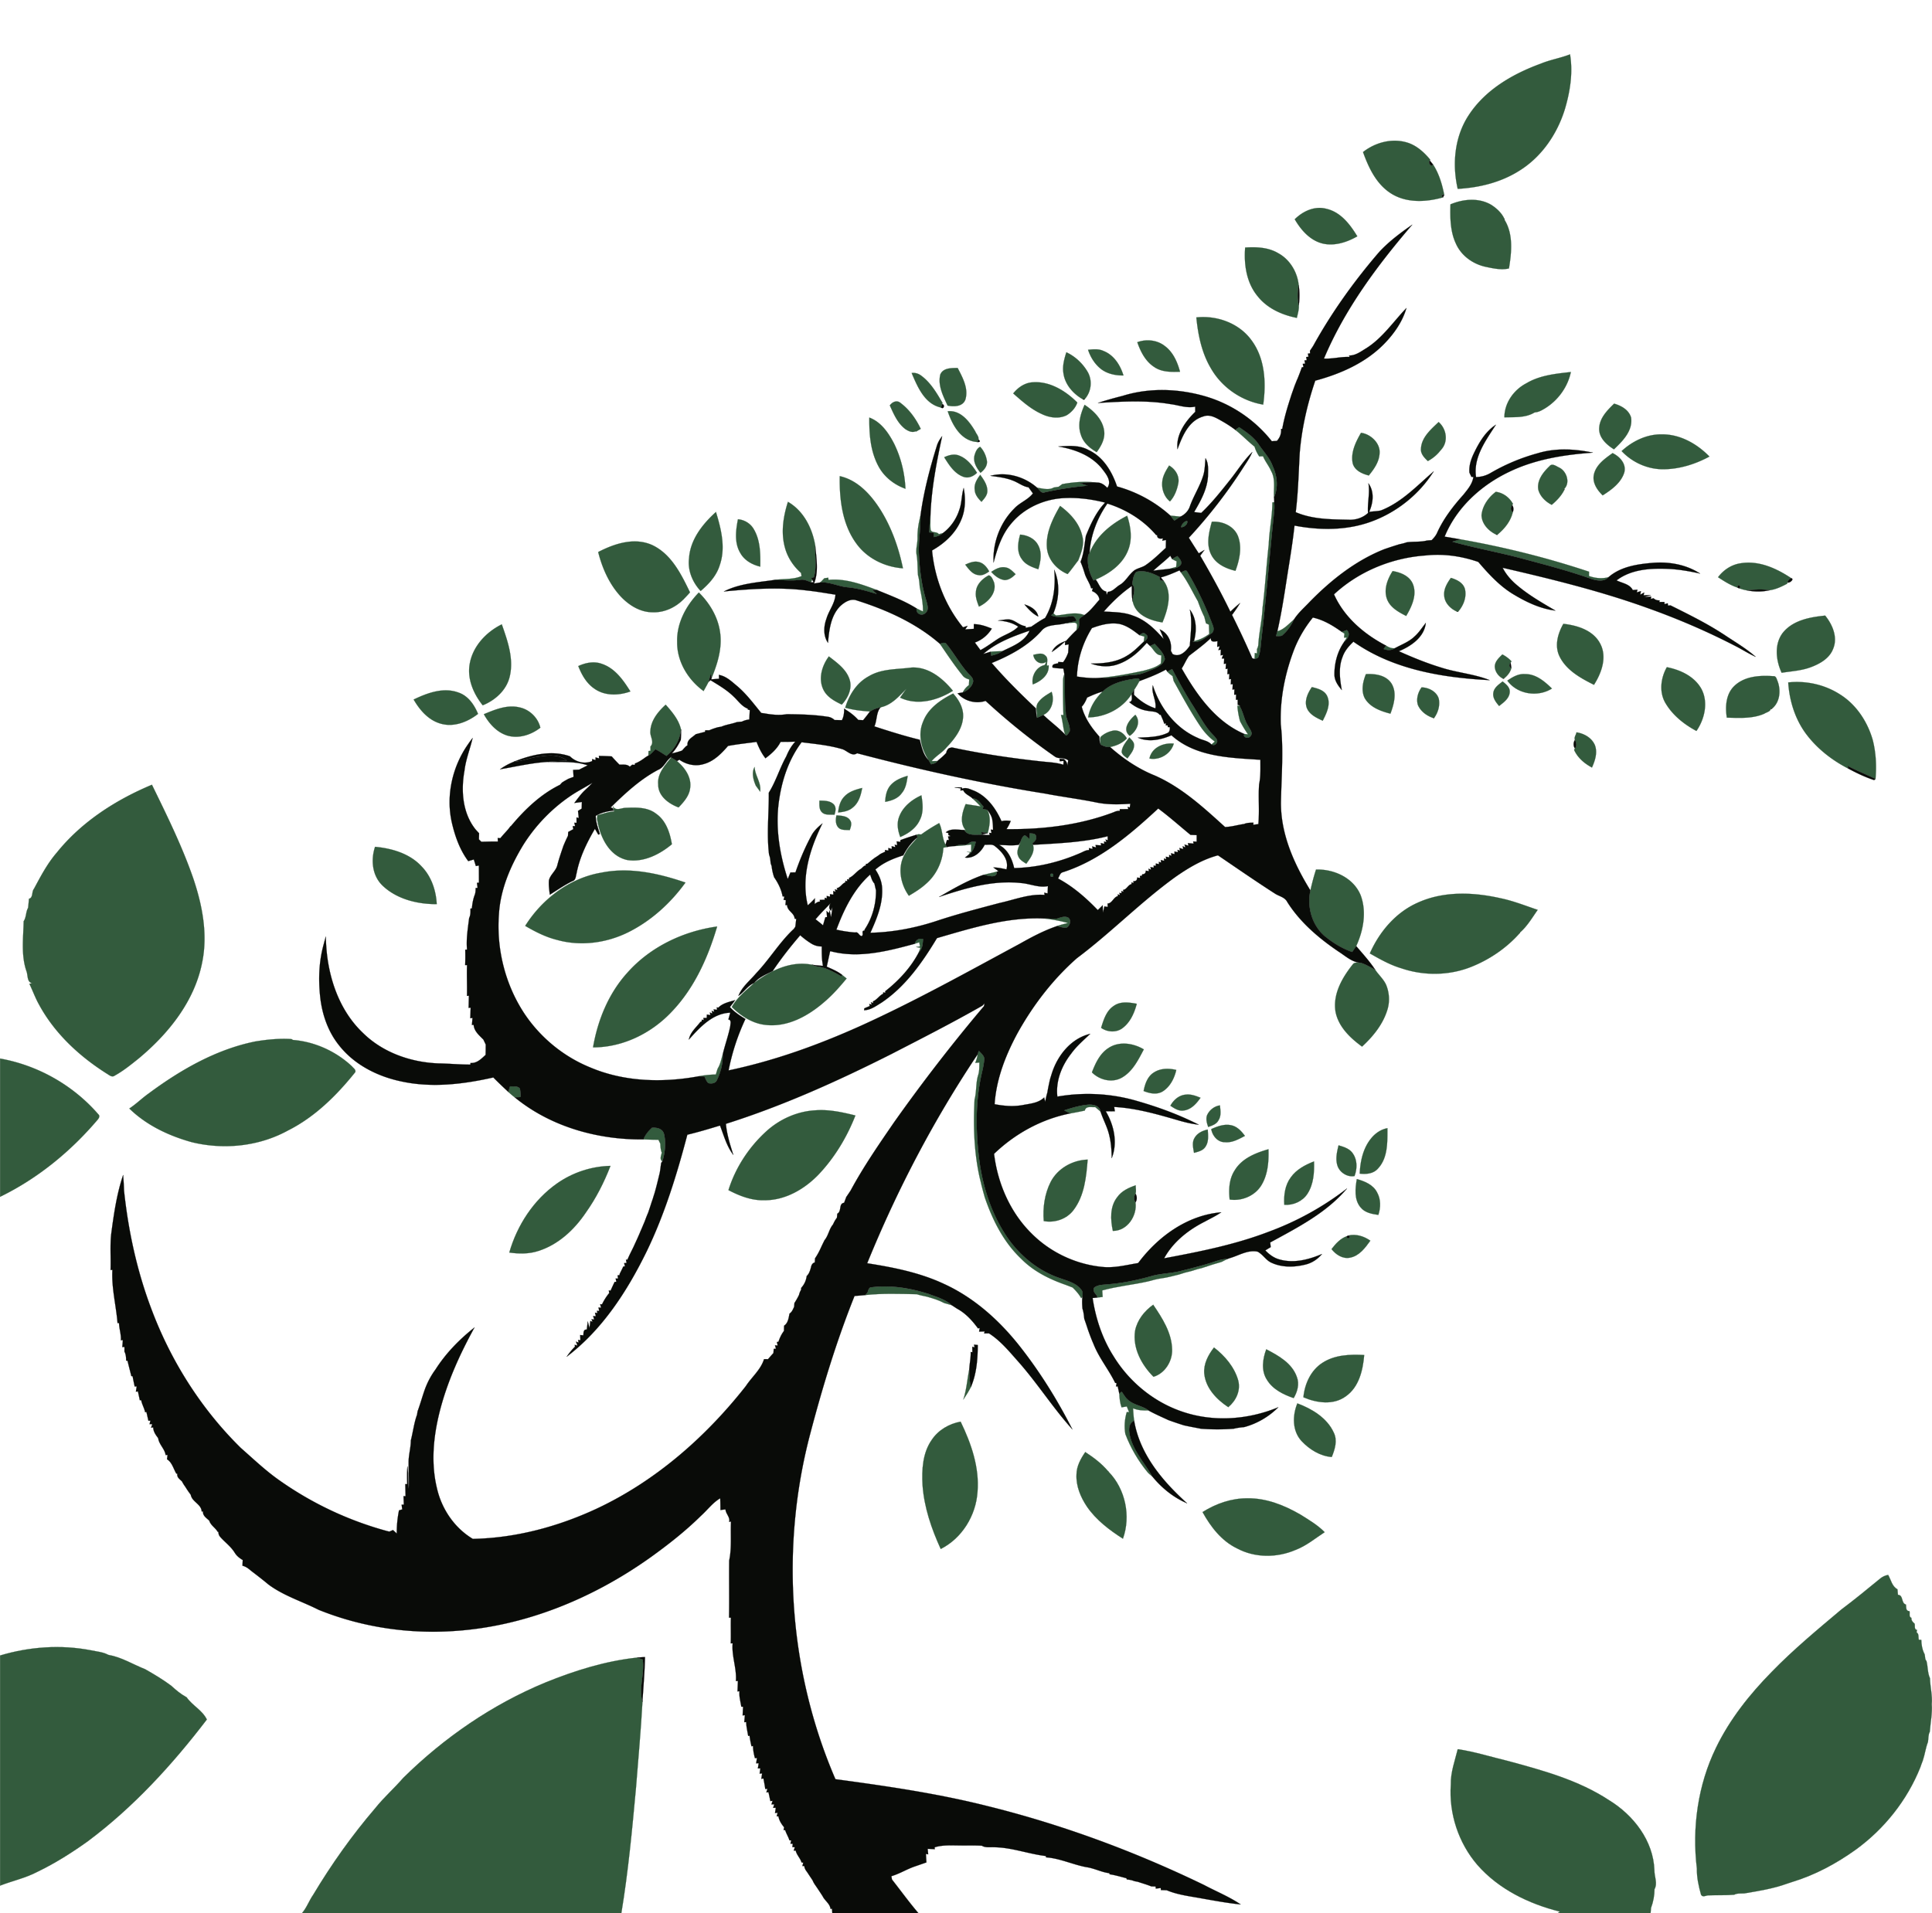 <svg xmlns="http://www.w3.org/2000/svg" viewBox="-0.047 240.112 1127.627 1116.935"><g stroke-width=".094"><path fill="#335B3D" stroke="#335B3D" d="M899.27 277.26c5.53-2.29 11.48-3.23 17.04-5.42 1.8 10.74.04 21.85-3.06 32.19-4.48 14.41-13.55 27.69-26.49 35.72-10.72 6.81-23.41 9.93-36 10.62-3.31-14.46-1.86-30.48 6.45-43.06 9.69-14.84 25.75-24.11 42.06-30.05zM795.49 328.88c7.08-5.56 16.73-8.2 25.52-5.62 5.61 1.62 10.05 5.68 13.71 10.07l-.24.51c-1.18 1.18.64 4.08 1.87 2.29 3.51 5.36 5.33 11.6 6.56 17.83-1.6-.21-1.86.25-.77 1.4-10.05 2.85-21.77 3.41-30.8-2.64-8.25-5.47-12.6-14.82-15.85-23.84zM846.52 359.42c7.5-3.16 16.62-4 23.85.3 3.2 2.06 6.17 4.81 7.72 8.36l-.33-.01c.08.08.22.24.29.33 5.23 8.35 4.17 19.09 2.61 28.43-4.46 1.06-9.28-.04-13.73-.98-7.4-1.63-14.14-6.51-17.23-13.52-3.35-7.13-3.4-15.2-3.18-22.91zM755.64 368.13c4.74-4.73 11.62-7.93 18.38-6.14 8.39 1.87 13.92 9.11 18.13 16.09-5.8 3.34-12.71 5.64-19.43 4.38-7.72-1.51-13.31-7.82-17.08-14.33zM733.94 413c-6.49-7.84-8.03-18.52-7.24-28.38 6.59-.42 13.54-.15 19.36 3.34 6.73 3.65 11.13 11.03 11.87 18.54-.66 3.95-.86 7.99.1 11.91.14 2.47-.65 4.88-1.15 7.28-8.69-1.69-17.36-5.59-22.94-12.69zM698.21 425.42c11.99-1.3 24.88 3.32 32.11 13.23 8.03 10.71 8.69 24.89 6.92 37.67-12.6-2.09-24.1-9.98-30.47-21.07-5.39-9.01-7.55-19.49-8.56-29.83zM663.75 439.89c5.33-1.96 11.64-1.31 16.14 2.28 4.8 3.59 7.28 9.34 8.8 14.97-5.13.17-10.7.27-15.1-2.8-5.08-3.29-7.92-8.89-9.84-14.45zM635 444.31c3-.28 6.2-.66 9.03.7 6.07 2.35 9.83 8.31 11.64 14.31-4.42.04-8.99-.84-12.65-3.43-3.86-2.84-6.54-7.07-8.02-11.58zM622.33 445.77c5.16 2.38 9.56 6.53 12.43 11.43 2.96 5.09 2.15 11.86-1.89 16.13l-.11-.53-.51.09.09.54c-5.86-3.18-10.87-8.77-11.73-15.57-.66-4.12.52-8.19 1.72-12.09zM548.76 458.77c1.63-3.97 6.56-3.8 10.14-3.84 2.9 5.6 6.44 11.96 4.51 18.44-1.55 4.22-6.7 4.28-10.39 3.52-2.6-5.6-5.8-11.8-4.26-18.12zM890.84 463.86c7.84-4.68 17.08-5.57 25.96-6.57-1.83 8.83-7.6 16.69-15.29 21.35-1.76 1.03-3.61 2.12-5.69 2.2-.07.02-.2.07-.27.1-5.2 3.19-11.69 2.65-17.55 2.81.03-8.43 5.49-16.08 12.84-19.89zM532.05 457.88c1.99-.3 3.98.33 5.58 1.54 5.56 4.09 9.08 10.19 12.5 16.05l-.4.59c-.13.5-.37 1.49-.5 1.99-9.57-2.02-13.75-12.09-17.18-20.17zM591.33 469.8c2.83-3.57 6.93-6.36 11.61-6.52 9.88-.65 19.07 5.1 25.8 11.83-1.04 3.1-3.39 5.66-6.12 7.37-4.58 2.32-10.14 1.51-14.62-.65-6.32-2.83-11.53-7.49-16.67-12.03zM519.3 476.79c1.45-2.04 4.15-3.29 6.29-1.41 5.14 3.83 9.04 9.34 11.76 15.09-.11.07-.31.2-.41.27l-2.16 1.24-.37-.12c-2.02 1.02-4.33-.1-6.04-1.24-4.54-3.41-6.8-8.82-9.07-13.83zM933.34 489.95c.3-5.88 4.73-10.33 8.71-14.19 4.21 1.19 8.58 3.64 9.9 8.11 1.14 7.66-4.9 13.73-9.99 18.56-4.36-2.7-8.99-6.88-8.62-12.48zM630.88 494.12c-2.16-5.87-.34-12.22 2.1-17.69 5.43 3.6 10.75 8.76 11.46 15.58.48 4.49-1.85 8.57-4.39 12.07-3.96-2.28-7.74-5.46-9.17-9.96zM553.1 480.21c7.55-.8 12.7 6 16.09 11.78.58 1.48 2.25 3.04 1.81 4.65-.14.38-.41 1.14-.55 1.52-9.58-.51-14.65-9.9-17.35-17.95zM507.34 483.89c6.84 2.52 11.23 8.96 14.45 15.19 4.03 8.18 6.23 17.27 6.64 26.37-6.61-2.36-12.46-6.92-15.77-13.17-4.67-8.65-5.45-18.74-5.32-28.39zM829.32 501.97c.35-6.61 5.86-11.22 10.29-15.48 4.71 4.04 5.83 11.69 1.32 16.31-.04.05-.12.16-.17.21-1.99 2.61-4.56 4.73-7.45 6.28-2.02-1.96-4.32-4.23-3.99-7.32m8.97 2.28c.47.54.47.54 0 0zM720.93 491.06c.56-.39 1.68-1.18 2.24-1.58 4.17 2.85 8.51 5.78 11.4 10.04 2.78 4.23 6.51 7.89 8.23 12.75 2.59 5.66 3.37 12.42.75 18.21-.36-5.14.98-10.66-1.7-15.39-1.29-3.03-3.48-5.56-4.71-8.61-.56.02-1.67.07-2.23.09-1.16-1.76-2.15-3.65-2.7-5.69-3.91-3.11-7.35-6.75-11.28-9.82zM794.31 492.79c5.49.66 11.47 6.01 10.83 12.15-.28 4.89-3.27 9.09-6.27 12.76-3.87-.98-8.21-2.86-9.39-7.06-1.3-6.36 1.75-12.49 4.83-17.85zM946.43 503.45c6.36-5.88 14.76-9.93 23.55-9.76 10.62-.08 20.44 5.51 27.7 12.95-8.17 4.43-17.37 7.33-26.7 7.42-9.22.11-18.27-3.9-24.55-10.61zM568.71 506.08c.53-1.91 1.4-4.27 3.32-5.11 2.04 2.08 3.4 5.05 3.9 7.94.55 3.01-1.46 5.52-3.7 7.23-2.25-2.82-4.4-6.3-3.52-10.06zM551.04 507.04c2.77-1.27 5.95-2.19 8.91-.88 4.6 1.8 7.68 5.93 10.25 9.96-2.07 2.03-4.86 3.36-7.78 2.41-5.34-1.84-8.54-6.93-11.38-11.49zM930.29 516.94c1.36-5.63 6.43-9.13 10.86-12.31 4.24 2.06 8.22 6.31 6.8 11.42-1.95 6.06-7.45 9.99-12.58 13.27-3.28-3.19-6.25-7.57-5.08-12.38m9.07 8.34c.48.54.48.54 0 0zM904.38 512.22c1.5-1.88 3.95.11 5.59.85 4.44 2.11 6.57 8.96 2.94 12.47l-.33.19.51.16c-1.7 3.54-4.47 6.44-7.45 8.94-3.57-1.79-6.78-4.88-7.84-8.81-.95-5.5 2.85-10.26 6.58-13.8zM682.32 511.89c3.54 2.03 6.1 5.98 5.39 10.17-.71 3.88-2.2 7.89-4.9 10.79-3.21-2.51-4.84-6.93-4.53-10.96.14-3.71 2.12-6.95 4.04-10zM490.08 518.08c10.61 2.36 18.33 11 23.89 19.84 6.45 10.37 10.53 22.05 13 33.97-10.38-.74-20.58-5.58-26.87-14.01-8.52-11.3-10.26-26.06-10.02-39.8zM568.85 526.03c-.49-3.29 1.35-6.22 3.23-8.71 2.04 2.83 4.27 5.98 4.14 9.63-.1 2.5-1.89 4.34-3.41 6.12-1.94-1.92-3.83-4.18-3.96-7.04zM619.94 522.74c6.65-1.21 13.43-1.75 20.17-.89-3.24-.25-6.49-.13-9.68.42 1.48.51 2.98.98 4.5 1.41-8.46.72-16.86 2.02-25.15 3.84-2.13.91-3.17-1.53-4.5-2.68 3.18.42 6.71 1.62 9.72-.12.94-.15 1.88-.3 2.84-.44.53-.38 1.58-1.16 2.1-1.54zM864.65 540.95c.48-5.51 4.05-10.5 8.35-13.72 4.27.54 7.97 3.31 10.01 7.06l-.43.68c-1.02 1.16-1.1 3.22.32 4.13-1.19 5.35-4.93 9.85-9.08 13.25-.11-.15-.32-.46-.42-.61l-.08.51c-4.45-2.05-8.48-6.17-8.67-11.3zM742.58 533.43l1.11-.14c.1 1.56.16 3.13.03 4.71-2.64 25.02-4.62 50.1-7.49 75.09-.53 3.73-.41 7.69-2.07 11.15-.49.15-1.47.45-1.96.61.04-1.19.09-2.37.14-3.54l1.26.25v-2.52c.51-.93.79-1.92.82-2.98.44-7.05 2.13-13.96 2.42-21.04 1.56-12.3 2.23-24.7 3.62-37.02.29-8.23 2.08-16.34 2.12-24.57zM458.12 559.95c-2.48-8.86-1.03-18.26 1.72-26.87 9.18 5.28 14.26 15.44 15.94 25.59-.31 6.1 1.03 12.51-.81 18.4-.4.15-1.19.47-1.59.62.15.2.45.59.6.79-.16.39-.47 1.18-.63 1.57-2.05-.75-4.12-1.86-6.37-1.42-5.06.7-10.15.07-15.23.08 5.31-.85 11.05-.11 16.04-2.28-.08-.45-.23-1.36-.31-1.82-4.42-3.89-7.8-8.97-9.36-14.66zM611.01 560.08c-.8-8.84 3.37-17.18 7.67-24.63 5.91 4.36 11.32 10.15 12.94 17.54 1.4 4.87-.61 9.79-2.34 14.3-2.09 2.64-3.99 5.42-6.2 7.97-6.26-2.61-11.41-8.25-12.07-15.18zM402.12 565.95c.72-10.87 7.92-19.92 15.7-26.95 3.04 9.94 5.78 20.88 2.22 31.06-1.88 6.15-6.34 11.01-11.15 15.07-4.79-5.09-7.69-12.14-6.77-19.18zM542.28 550.94c.16-3.43.35-6.86.75-10.27.06 2.82-.19 5.66.06 8.48.39 2.43 3.59 1.01 4.79 2.79.57-.13 1.71-.4 2.28-.53-1.44 1.34-3.33 1.9-5.22 2.27-.03-.65-.08-1.95-.11-2.6-.64-.03-1.91-.11-2.55-.14zM683.08 541.15c1.95.15 3.9.37 5.85.57-1.22.77-2.4 1.58-3.59 2.38-.75-1-1.48-1.99-2.26-2.95zM535.46 554c-.06-4.27.62-8.49 1.7-12.62.24 7.55-1.28 15.03-.85 22.57.45 9.02 1.59 18.07 4.26 26.72.61 2.4 1.83 5.56-.58 7.41-2.1 1.97-5.68.24-5.08-2.78 1.21.63 2.47 1.21 3.74 1.76.09-4.75-.93-9.43-1.87-14.05-.19-2.38-.35-4.77-1.02-7.06-.36-3.97-.14-7.98-.82-11.91-.62-3.36.59-6.68.52-10.04zM635.86 563.07c3.83-10.05 12.64-17.1 21.96-21.86 2.13 6.44 3.16 13.62.57 20.09-3.23 8.32-11 13.74-18.92 17.15l-1.28.56c-2.58-4.57-3.93-9.7-3.08-14.94.19-.25.56-.75.75-1zM430.66 543.26c3.79.31 7.31 2.44 9.22 5.75 3.91 6.56 3.93 14.5 3.81 21.9-4.69-1.1-9.25-3.62-11.65-7.95-3.57-5.95-2.64-13.23-1.38-19.7zM689.3 547.88c.16-1.49 1.98-3.68 3.57-3.62.58 1.79-1.9 3.84-3.57 3.62zM707.25 544.71c6.18-.48 13.1 2.54 15.35 8.65 2.39 6.51.75 13.69-1.55 20-5.6-1.31-11.45-3.99-14.15-9.39-3.1-6.07-1.35-13.06.35-19.26zM595.36 552.21c4.1.32 8.34 2.19 10.39 5.94 2.53 4.38 1.59 9.69.23 14.29-3.56-1.2-7.44-2.57-9.6-5.87-3.14-4.13-2.34-9.7-1.02-14.36zM852.51 555c25.37 4.49 50.45 10.71 74.89 18.87l-.04 2.51c3.65 1.3 7.59 1.7 11.37.71-2.51 2.79-6.54 2.06-9.73 1.07-13.67-4.88-27.76-8.48-41.77-12.26-13.15-3.47-26.58-5.87-39.66-9.54 1.62-.5 3.27-.97 4.94-1.36zM349.09 562.39c9.53-4.95 21.21-8.76 31.59-4.05 11.15 5.28 16.89 17.02 22 27.59-1.18 1.34-2.37 2.67-3.64 3.92-.05.05-.15.14-.19.19-4.65 4.69-11.14 7.75-17.82 7.51-7.44.09-14.15-4.19-19.04-9.49-6.54-7.18-10.55-16.33-12.9-25.67zM684.04 566.46c1.02-.6 2.06-1.18 3.11-1.75 1.14 1.44 3.07 3.17 1.92 5.2-1.56 1.82-4.14 2.27-6.41 2.22 1.26-.35 2.52-.71 3.79-1.06l.24-3.26c-.92-.41-1.8-.85-2.65-1.35zM563.32 569.75c2.4-1.07 5.01-2.21 7.71-1.57 2.92.56 4.93 3.03 6.26 5.53-1.85 1.29-3.98 2.62-6.35 2.12-3.5-.4-5.63-3.54-7.62-6.08zM1002.7 577.09c3.19-4.27 7.94-7.41 13.27-8.15 10.56-1.72 20.87 2.97 29.45 8.71-1.16.47-1.88 1.3-2.18 2.47l-.21.75c-3.18 1.7-6.54 3.31-10.13 3.81-4.49-.73-9.03-.37-13.52.04-1.58-.2-3.07-.78-4.57-1.2 2.36-.96-1-2.82-.75-.38-4.12-1.34-7.78-3.71-11.36-6.05zM578.5 573.97c2.47-1.66 5.37-3.25 8.46-2.57 2.41.38 4.05 2.34 5.76 3.91-1.75 1.76-3.88 3.46-6.49 3.45-3.13-.49-5.69-2.48-7.73-4.79zM689.15 574.26c1.1-.32 2.27-1.48 3.48-.83 6.13 10.03 11.02 20.76 15.2 31.74.64 1.52.78 3.72-.82 4.72-3.34 2.29-6.73 5.8-11.17 4.76.25-.08.76-.22 1.01-.29 3.26-.66 6.21-2.19 8.89-4.14-.09-1.82-.15-3.62-.21-5.43-.43-.2-1.29-.61-1.72-.82-.31-1.28-.63-2.56-.96-3.82-1.5-2.92-2.65-5.99-3.76-9.07-3.28-5.63-5.97-11.62-9.94-16.82zM663.18 573.97c4.71-1.24 9.62.8 13.75 3.01-.47 1.49.23 2.2 2.11 2.14 5.42 7.14 2.48 16.87-.6 24.37-7.1-1.11-15.66-4.21-17.32-12.14-.34-3.38 2.29-7.34-.37-10.19.44-2.47.6-5.29 2.43-7.19zM809.43 589.71c-1.95-5.58.33-11.49 3.34-16.21 4.79.79 10.05 2.91 11.92 7.81 2.36 6.29-.81 13.01-4.01 18.4-4.48-2.28-9.46-4.98-11.25-10zM569.54 585.77c.23-4.44 3.8-7.83 7.51-9.79 1.72.43 2.38 2.57 3.05 4.05 1.86 6.22-3.56 11.8-8.78 14.22-1.01-2.71-2.14-5.53-1.78-8.48zM481.08 577.69c.77-.11 1.54-.21 2.33-.3l.09 1.26c9.88-.99 19.45 2.59 28.55 6.01l-2.98-.08c.69.59 2.07 1.77 2.75 2.36-5.55-1.68-11.15-3.37-16.94-3.93-5.51-.42-10.57-3.27-16.18-2.85.8-.81 1.6-1.63 2.38-2.47zM842.89 588.09c-.49-3.96 1.68-7.54 3.89-10.62 3.38 1.01 7.21 2.82 8.2 6.55 1.1 4.72-.88 9.71-4.03 13.23-.12-.13-.34-.39-.46-.51l-.02.49c-3.73-1.59-7.21-4.91-7.58-9.14zM395.18 614.96c-.36-10.97 5.17-21.27 12.66-28.95 6.23 6.15 11.02 14.04 12.33 22.8 1.48 9.28-1.32 18.49-4.83 26.99-.16-.51-.48-1.52-.65-2.03-.39 1.45-.75 2.91-1.15 4.37-.93 1.83-1.93 3.62-2.94 5.41-9.04-6.57-15.55-17.2-15.42-28.59zM613.39 599.37c.34-.3 1.03-.9 1.38-1.19.37.31 1.1.93 1.47 1.24 5.52-.33 11.19-2.38 16.6-.22-1 .89-2.49 1.42-3.08 2.65-.02 2.14.59 4.61-1.45 6.06-.03-1.53 1.09-3.72-1.02-4.26-1.88-.03-3.75.18-5.61.39 2.21-.43 4.39-.96 6.59-1.46-.44-1.41-1.42-3.18-3.21-2.72-3.88.52-7.93 1-11.67-.49zM1040.51 609.52c5.91-7.35 15.87-9.15 24.73-10.02 4.27 5.26 7.47 12.72 4.63 19.39-2.03 5.41-7.4 8.57-12.54 10.54-5.59 2.22-11.64 2.52-17.51 3.44-3.35-7.23-4.43-16.66.69-23.35zM745.5 608.65c3.83-.99 6.66-4.38 9.66-6.84-1.67 3.57-3.96 6.94-7.03 9.45-1.11.32-2.31.16-3.42.25.25-.97.51-1.92.79-2.86zM912.42 604.3c8.2.9 17.5 3.78 21.54 11.64 4.11 7.81.74 17.07-3.67 23.97-7.9-3.95-16.45-8.64-20.31-17.03-2.73-6.13-.72-13.04 2.44-18.58zM274.07 627.87c1.72-10.36 9.57-18.74 18.76-23.27 3.42 9.75 7.16 20.23 4.58 30.65-1.89 7.84-8.44 13.68-15.71 16.62-5.35-6.68-9.1-15.3-7.63-24zM783.13 609.05c.96-.38 1.92-.75 2.9-1.12 2.56 2.44.37 5.31-1.69 7.12.42-.69 1.28-2.06 1.71-2.75-.42.01-1.24.04-1.65.05.06-.59.19-1.77.25-2.36-.38-.23-1.14-.7-1.52-.94zM664.99 610.92c1.06-.85 2.49-1.99 3.66-.53 2.18 1.23.55 3.61-1.15 4.34.09-.75.28-2.24.37-2.99-.72-.2-2.16-.61-2.88-.82zM548.58 616.03c1.33-.64 3.04-1.25 4 .34 4.2 5.21 7.5 11.12 11.89 16.18 1.34 1.68 3.66 3.08 3.47 5.52-.62 2.99-3.26 5.24-6.04 6.26.79-1.72 2.05-3.12 3.56-4.24.05-.83.13-2.5.18-3.33-1.53-.42-3-1.08-3.93-2.4-4.73-5.85-8.9-12.12-13.13-18.33zM671.17 617.22c.91-.42 1.82-.84 2.73-1.24 2.33 2.62 5.35 5.23 5.94 8.85-.72 2.97-3.74 4.49-6.27 5.73-3.81 1.5-7.58 3.5-11.77 3.55-6.31.28-12.46 2.23-18.82 1.63 8.13-.78 16.16-2.29 24.13-3.99 3.61-.97 7.45-1.88 10.39-4.32.15-1.59.24-3.18.29-4.76-3.3.04-4.46-3.58-6.62-5.45zM808.9 617.02c1.58.98 3.31 1.76 5.23 1.49-2.01 1.46-4.37 1.38-6.61.52.35-.5 1.04-1.5 1.38-2.01zM578.11 620.61c2.3-.28 4.63-.22 6.95-.39-1.94 1.44-4.26 2.15-6.58 2.68-.09-.57-.28-1.72-.37-2.29zM603.05 622.4c2.31-.43 5.11-1.51 7.05.45 1.87 1.46.78 3.93.94 5.91l.97-.25c.45 5.64-4.56 9.36-9.26 11.16-.95-4.86 2-10.28 6.99-11.32.23-.46.68-1.39.9-1.86-3.53 2.23-7.13-.51-7.59-4.09zM872.4 629.02c.19-2.9 2.49-4.94 4.41-6.85 2 1.03 3.83 2.36 5.34 4.05l-.53.79c-.87.77-1.07 2.85.47 2.96-.56 2.58-2.33 4.65-4.35 6.26l-.08-.52c-.11.16-.32.46-.42.62-2.72-1.36-4.85-4.21-4.84-7.31zM480.51 642.69c-3.08-6.35-.82-13.99 3.22-19.37 4.8 3.73 10.28 7.55 12.15 13.66 1.56 5.27-1.05 10.67-4.6 14.48-4.19-2.01-8.68-4.38-10.77-8.77zM337.47 628.96c4.25-1.97 9.23-2.96 13.76-1.29 7.69 2.56 12.55 9.55 16.66 16.11-6.78 2.46-14.94 2.71-21.02-1.63-4.62-3.11-7.42-8.12-9.4-13.19zM507 634.92c7.55-4.54 16.59-3.97 25-5.1 9.96-.51 18.2 6.31 24.14 13.58-9.02 5.64-20.77 8.82-30.84 3.99 1.2-1.71 2.4-3.43 3.64-5.11-4.35 4.38-8.6 9.42-14.98 10.74-2.14.53-4.29 1.13-6.1 2.44l-.16-.01c-4.87-.28-9.74-.86-14.43-2.19 2.27-7.46 6.7-14.57 13.73-18.34zM972.15 650.8c-3.96-6.45-2.95-14.83.67-21.19 7.87 1.55 15.95 5.28 20.08 12.52 4.29 7.8 2.01 17.74-2.81 24.72-7.08-3.78-13.77-9.06-17.94-16.05zM681.29 632.19c.93-.52 1.87-1.03 2.82-1.52 3.66 6.99 7.41 13.96 11.67 20.62 4.03 6.19 7.33 12.95 12.59 18.26.98 1.17 2.81 2.65 1.7 4.36-.73 1.17-1.74 1.46-3.03.84.49-.43 1.45-1.29 1.94-1.72-3.49-2.51-6.35-5.74-8.71-9.3-5.6-8.4-10.4-17.29-15.3-26.09-.16-.7-.47-2.1-.63-2.81-1.1-.8-2.2-1.59-3.05-2.64zM620.41 637.93c-.04-1.45.18-2.89.77-4.21.62 7.4-.03 14.87.83 22.29-.09 3.84 2.75 7.14 2.3 10.99-.54.75-1.7 3.49-2.66 1.98l-.6-1.87c-.69-3.19-.98-6.46-1.86-9.62l1.44.05c-.25-6.54-.27-13.08-.22-19.61zM797.18 633.66c5.34-.3 11.6.54 14.84 5.34 3.42 5.4 1.55 12.2-.53 17.75-5.72-1.47-11.98-3.71-15.05-9.15-2.18-4.42-1-9.59.74-13.94zM879.73 637.46c3.02-2.09 6.41-4.11 10.24-3.82 6.39-.14 11.48 4.25 15.79 8.44-8.26 5.21-20.21 3.44-26.03-4.62zM1012.44 640.35c5.97-5.56 14.8-6.04 22.52-5.49 1.67-.24 1.96 1.78 2.49 2.91 2.05 5.46 1.4 12.45-3.45 16.23l.04-.51-.45-.02-.11.49c-.36 1.65-2.56 1.98-3.82 2.82-6.86 2.99-14.54 2.45-21.83 2.29-1.05-6.45-.53-14.05 4.61-18.72zM643.52 643.85c5.44-5.24 13.28-6.84 20.53-7.74l.88.48.03 1.14c-.89 1.82-2.01 3.51-3.08 5.22-.52.73-1 1.49-1.42 2.29-5.32 8.53-15.43 13.63-25.41 13.68.98-5.87 4.21-11.02 8.47-15.07zM871.52 644.78c.31-3.17 3.17-5.03 5.45-6.84 1.88 1.55 4.26 3.29 4.16 6.03-.11 3.8-3.51 6.18-6.21 8.3-1.77-2.12-3.77-4.55-3.4-7.49zM1043.66 638.52c10.39-1.13 21.17 1.22 30.01 6.85 9.61 5.92 16.18 15.9 19.29 26.62 1.92 7.46 2.31 15.21 1.65 22.86-5.37-2.57-10.88-4.82-16.17-7.54l.19 1.45c-9.42-4.83-18.02-11.54-24.41-20.02-6.53-8.71-9.85-19.44-10.56-30.22zM829.67 641.4c4.12.07 8.81 2.42 10.03 6.64.82 3.91-.4 8.02-2.7 11.21-.13-.11-.39-.34-.52-.45l.04.49c-3.84-1.25-7.45-3.89-9.03-7.68-1.04-3.51.09-7.32 2.18-10.21zM762.63 653.26c-1.43-4.26.65-8.56 3-12.03 3.3.81 7.17 1.75 8.85 5.08 2.39 4.86-.27 10.18-2.5 14.56-3.66-1.69-7.81-3.58-9.35-7.61zM241.38 648.49c8.03-3.86 17.46-7.36 26.29-4.03 5.63 1.95 9.11 7.16 11.3 12.42-6.05 4.69-14.04 7.91-21.72 5.72-7.17-1.97-12.28-7.9-15.87-14.11zM606.08 649.98c1.95-2.66 4.88-4.3 7.66-5.96 1.77 4.95.19 11.13-4.82 13.47-1.23.6-2.48 1.13-3.71 1.72.18-3.05-1.29-6.62.87-9.23zM538.64 661.63c2.92-7.99 10.34-12.98 17.62-16.64 3.47 3.81 6.23 8.72 5.79 14.05-.53 6.88-5.05 12.55-9.62 17.38-2.53 3.09-6.19 4.96-8.72 8.05.85-.03 2.57-.08 3.43-.1-.89 1.32-2.33 1.72-3.79 1.95-.49-.8-.95-1.59-1.39-2.38-4.2-6.49-6.44-14.91-3.32-22.31zM379.54 667.05c.22-6.33 4.5-11.48 8.95-15.55 3.74 4.23 7.61 8.73 8.91 14.38-.56 6.14-3.73 11.66-8.46 15.56-2.11-1.34-4.19-2.75-6.42-3.87-1.38 1.22-2.44 2.83-4.14 3.66.02-.68.06-2.02.09-2.69l1.16-.08c-.01-.64-.02-1.92-.03-2.56 2.5-2.6-.4-5.86-.06-8.85zM282.36 657.06c6.49-2.71 13.58-5.68 20.74-3.99 5.88 1.18 10.94 6.1 12.23 11.88-5.3 4.13-12.36 6.47-19.02 4.66-6.27-1.84-10.89-7-13.95-12.55zM722.17 652.2l1.17-.05c2.31 3.56 2.7 8.02 5.03 11.6.82 1.87 3.19 4.08 1.48 6.12-.94 1.64-4.85.96-3.63-1.27.53.06 1.61.17 2.14.23-1.72-2.49-3.3-5.07-4.67-7.76-.77-2.91-1.31-5.87-1.52-8.87zM659.35 669.69c-4.78-3.71-.11-9.47 3.27-12.27 3.46 4.22.61 9.57-3.27 12.27zM642.88 669.84c2.02-1.7 4.54-2.79 7.14-3.25 3.23-.34 6.14 1.87 7.61 4.6-2.53 2.76-6.14 4.31-9.75 5.03-2.03.21-3.9-.53-5.64-1.46l-.02-.37c.09-1.51-.81-3.47.66-4.55zM920.09 667.65c4.48.68 8.95 3.2 10.76 7.53 1.61 4.36.06 8.98-1.73 13.02-4.41-2.36-8.35-5.67-10.43-10.31l.51-.87c1.23-1.48.74-3.43 0-4.99-.71-1.47.68-2.95.89-4.38zM659.08 670.64c1.11 1.24 2.68 2.41 2.77 4.23.19 3.15-2.19 5.56-3.82 7.98-1.36-.99-2.96-1.91-3.4-3.65.18-3.38 2.57-5.96 4.45-8.56zM670.84 682.93c1.34-6.45 8.17-9.3 14.2-8.7-1.68 5.93-8.12 9.87-14.2 8.7zM384.11 698.01c-.6-6.28 3.98-11.07 7.53-15.64 1.19.59 2.33 1.27 3.42 2.06 4.58 3.8 8.63 9.49 7.7 15.75-.49 4.56-3.73 8.13-6.75 11.31-5.8-2.16-11.99-6.65-11.9-13.48zM441.13 698.85c-1.48-3.25-2.65-7.79-.75-10.96.24 5.07 4.01 9.18 3.25 14.39-.84-1.15-1.65-2.31-2.5-3.43zM519.66 698.61c2.57-2.99 6.36-4.51 10.06-5.57-.5 3.55-1.06 7.34-3.48 10.16-2.23 3.12-6.02 4.39-9.64 5.03.14-3.41.78-6.95 3.06-9.62zM32.99 737.99c14.48-18.05 34.47-30.89 55.64-39.75 8.75 17.93 17.63 35.88 24.16 54.77 5.28 15.67 8.54 32.6 5.14 49.05-4.45 22.63-19.63 41.49-36.98 55.94-4.47 3.59-8.97 7.26-14.01 10.04-1.67 1.27-3.3-.37-4.7-1.17-16.02-10.13-30.45-23.52-39.53-40.33-2.19-3.88-3.65-8.09-5.6-12.07.41-.1 1.24-.29 1.66-.38-3.18-.54-2.44-4.72-3.39-7.05-3.21-9.37-1.8-19.42-1.61-29.12 1.61-2.38 1.18-5.4 2.58-7.79.21-1.78.36-3.55.51-5.32 2.55-.61 1.46-4.12 2.94-5.85 3.9-7.27 7.77-14.68 13.19-20.97zM492.91 704.99c2.7-2.86 6.59-3.92 10.27-4.88-.76 4.23-2.03 8.79-5.61 11.52-2.33 2.05-5.49 2.48-8.44 2.82.34-3.41 1.24-6.99 3.78-9.46zM524.59 717.4c2.03-6.09 7.46-10.45 13.15-12.98.8 4.76 1.38 9.95-.93 14.42-2.17 4.79-6.72 7.9-11.41 9.91-1.36-3.6-2.11-7.62-.81-11.35zM567.61 706.3c3-.23 4.57 2.8 6.36 4.69-.12.36-.35 1.07-.46 1.42.65.12 1.95.34 2.6.45 2.39 4.21 1.46 9.19.35 13.64-.91-.16-2.75-.47-3.67-.63l.22 1.59c-3.48-.21-8.3.84-10.33-2.83l.85.07c-3.68-4.26-1.93-10.52.06-15.17 2.91.47 5.81.91 8.73 1.38-1.53-1.59-3.07-3.16-4.71-4.61zM478.21 707.51c2.82.06 6.02-.02 8.23 2.05 1.72 1.61 1.25 4.22.54 6.21-2.45-.27-5.38.46-7.31-1.48-1.81-1.79-1.43-4.49-1.46-6.78zM357.64 710.71c1.67 3.14 4.86 1.06 7.36 1.02 6.05-.25 12.82-.53 17.86 3.4 5.82 4 8.14 11.19 9.24 17.85-7.16 5.98-16.5 10.69-26.05 9.21-10.96-2.43-16.11-14.08-17.66-24.16.07-.51.21-1.53.27-2.04 3.23-.73 6.35-2.01 9.69-2.14l-.71-3.14zM488.18 716.1c2.77.27 6.25.26 7.94 2.9 1.26 1.75.41 3.9-.2 5.73-2.17-.19-4.67.22-6.44-1.29-1.98-1.9-1.87-4.89-1.3-7.34zM537.63 727.28c3.33-2.47 6.87-4.62 10.48-6.66 2.03 3.99 1.6 8.75 3.73 12.63.21.34.63 1.02.85 1.36-.54.1-1.6.3-2.13.4-.41 8.12-4.12 15.99-10.35 21.26-2.96 2.68-6.37 4.77-9.79 6.79-5.04-7-6.81-16.9-2.23-24.58 1.67-3.75 4.86-6.38 7.32-9.55l-.68-1.48c.3-.07.88-.22 1.18-.3.4.03 1.21.1 1.62.13zM600.9 726.55c1.35.24 3.47-.11 3.76 1.75.56 1.71-.87 3.12-2.09 4.07l.28.96c1.34 4.17-1.64 7.86-3.9 11.04-1.82-1.2-3.99-2.32-4.72-4.53-1.27-2.74.51-5.53 1.26-8.14.6-1.46 1.04-3.29 2.6-4 .96.54 1.75 1.38 2.6 2.13.05-.82.16-2.46.21-3.28zM565.48 732.36c1.14-.96 2.57-1.06 3.99-.79-.51 2.84-1.63 5.72-4.07 7.44l.7-1.27-1.92-.25h2.55l.08-4.36c-3.02.44-6.06.78-9.1.88 2.4-1.38 5.52.1 7.77-1.65zM223.07 756.97c-5.92-5.81-6.76-14.93-4.21-22.5 9.89.91 20.32 3.96 27.22 11.51 5.65 5.84 8.37 13.96 8.78 21.96-11.31.06-23.46-2.9-31.79-10.97zM351.05 749.54c16.5-3.3 33.36.43 48.99 5.8-8.74 12.09-20.14 22.44-33.55 29.09-12.69 6.24-27.64 8.24-41.35 4.41-6.64-1.63-12.78-4.76-18.65-8.2 9.87-15.71 26.04-28.02 44.56-31.1zM768.06 747.76c10.58-.33 22.01 4.88 26.11 15.15 3.52 9.62 1.52 20.45-2.65 29.54-.76 1.17-1.57 2.3-2.35 3.46-6.07-2.09-11.59-5.54-16.49-9.65-7.19-6.55-9.96-16.94-7.91-26.33.94-4.1 1.98-8.18 3.29-12.17zM573.98 750.84c2.61-.68 5.26-1.2 7.86-1.9-.07 4.46-5.19 2.18-7.86 1.9zM613.14 750.26c1.38-.37 1.87.15 1.45 1.55-1.41.35-1.89-.17-1.45-1.55zM827.07 767.25c15.16-7.02 32.63-6.37 48.6-2.77 7.47 1.54 14.56 4.37 21.77 6.81-3.25 4.62-6.17 9.69-10.52 13.37-.07.06-.22.18-.29.24l.27.04c-7.67 8.64-17.52 15.35-28.24 19.62-12.95 5.17-27.71 5.31-40.88.81-6.52-1.93-12.44-5.31-18.31-8.65 5.51-12.53 14.96-23.76 27.6-29.47m55.22 21.09c.53.48.53.48 0 0zM616.95 776.38c2.01-.67 4.22-1.59 6.32-.68 2.15 1.39 1.31 4.66-.61 5.87-1.97.39-3.91-.42-5.81-.8 2.12-.76 4.3-1.29 6.5-1.81-4.75-1.27-9.59-2.23-14.5-2.64 2.69-.14 5.4.35 8.1.06zM366.16 807.93c13.37-15.05 32.57-24.18 52.36-26.93-5.35 18.17-13.38 36.11-26.67 49.91-11.79 12.47-28.43 20.67-45.77 20.66 2.73-15.95 9.1-31.56 20.08-43.64zM533.84 791.09c.66-2.41 2.48-3.34 4.89-2.81-.22 2.74-.3 5.79-2.52 7.78l.96-2.63-2.53-.44c.57-.1 1.72-.29 2.29-.38l-.46-2.39c-.66.22-1.97.65-2.63.87zM794.17 802.23c2.98.87 5.6 2.62 8.39 3.95 2.01 3.05 4.9 5.5 6.42 8.88 1.9 4.62 2.22 9.89.69 14.67-2.58 8.44-8.35 15.49-14.74 21.39-6.91-5.04-13.72-11.51-15.47-20.24-1.73-10.28 3.81-19.94 9.98-27.68 1.02-1.6 3.14-.97 4.73-.97zM440.05 814.01c9.54-7.27 21.41-13.12 33.73-10.7 1.03.36 2.03.89 3.14 1.04 5.13.58 9.68 3.24 14.11 5.72l.31-.92c.92.72 1.82 1.46 2.74 2.22-3.89 4.68-7.89 9.3-12.53 13.27-9.44 8.31-21.59 15.27-34.6 13.83-7.75-.76-14.45-5.17-19.88-10.48 3.17-5.65 8.36-9.6 12.98-13.98zM650.18 827.24c3.89-2.7 8.89-1.92 13.26-1.13-1.37 5.29-3.75 10.74-8.2 14.13-3.63 2.84-8.96 2.52-12.62-.09 1.49-4.77 3.08-10.1 7.56-12.91zM149.03 848.1c6.96-1.13 14.01-1.84 21.06-1.38l.81.51c12.77 1 25.24 6.67 34.55 15.47.75.98 2.29 1.8 1.89 3.29-10.88 13.59-23.59 26.2-39.29 34.09-16.95 9.32-37.44 11.4-56.13 6.84-13.4-3.71-26.47-9.85-36.49-19.66 3.94-2.58 7.3-5.93 11.14-8.67 18.67-13.85 39.45-25.86 62.46-30.49zM647 851.89c6.18-4.07 14.49-2.8 20.55.85-3.28 6.24-6.65 13.15-13.12 16.66-5.66 2.99-12.79 1.17-17.17-3.24 2.07-5.38 4.68-11.08 9.74-14.27zM571.21 853.47c1.28 1.63 3.61 3.05 3.19 5.45-.3 3.79-1.44 7.45-2.13 11.19-2.98 15.22-2.71 30.92-.86 46.27 1.94 15.71 6.8 31.23 15.45 44.58 7.61 11.77 19.07 21.26 32.48 25.59 4.16 1.47 8.83 2.72 11.64 6.39 1.09 1.19.93 2.85.72 4.35l-.71.68c-1.3-2.35-3.1-4.33-4.98-6.2-1.38-.53-2.75-1.06-4.11-1.58-9.49-3.3-18.79-7.92-25.9-15.17-10.28-9.7-16.75-22.65-21.27-35.87-.67-2.36-1.31-4.73-1.91-7.09-.31-1.35-.63-2.7-.97-4.02-3.43-15.09-3.89-30.63-3.09-46.03 1.23-4.6.68-9.48 2.05-14.08.84-2.42.68-5.01.77-7.51-.81.06-1.61.13-2.4.21.66-1.63 1.18-3.29 1.39-5.03l.64-2.13zM418.82 863.97c1.61-2.55 2.11-5.55 2.98-8.38.17 5.09-1.11 10.34-3.32 14.92-.81 2.11-3.1 2.38-5.05 1.96-1.23-.95-1.59-2.62-2.37-3.89-.83-.04-2.51-.1-3.34-.14 3.31-.64 6.67-.96 10.04-1.04.34-1.16.69-2.31 1.06-3.43zM0 858.09c22.08 3.93 42.67 15.59 57.34 32.54 1.13.98.33 2.35-.47 3.24C41.14 912.39 21.91 928.15 0 938.8v-80.71zM673.37 866.25c3.88-2.55 8.75-2.57 13.13-1.5-1.12 4.92-3.66 9.93-8.09 12.63-3.46 1.97-7.52 1.05-10.98-.34.78-4.06 2.25-8.47 5.94-10.79zM297.63 874.26c1.9.29 4.41-.39 5.77 1.36.34 1.62.38 3.3.47 4.97-1.16.04-2.31.1-3.47.17a55.317 55.317 0 01-3.77-3.2c.25-.82.75-2.47 1-3.3zM683.06 885.64c1.8-3.33 4.97-6.15 8.87-6.48 3.04-.4 5.96.68 8.72 1.83-2.36 3.35-5.39 6.86-9.71 7.42-2.97.54-5.55-1.23-7.88-2.77zM620.99 888.35c4.53-1.49 9.15-2.89 13.92-3.33 2.89-.25 6.96.52 7.36 4.01-1.04-.87-2.06-1.74-3.07-2.6-2.11.25-5.47-.89-6.07 2.02-2.8.63-5.62 1.16-8.45 1.67-1.24-.6-2.47-1.19-3.69-1.77zM704.38 891.39c1.26-3.09 4.27-5.5 7.59-5.95.3 2.87.87 6.05-.81 8.64-1.15 2.33-3.76 3.13-6.02 3.96-.76-2.12-1.44-4.42-.76-6.65zM446.91 900.84c7.89-7.29 18.22-11.96 28.99-12.54 7.9-.59 15.7 1.11 23.32 3.02-4.95 12.65-12.11 24.57-21.48 34.46-8.25 8.58-19.53 15.14-31.72 15.03-7.41.22-14.46-2.53-20.9-5.91 4.05-13 11.78-24.85 21.79-34.06zM706.91 899.27c3.74-1.67 7.92-3.22 12.05-2.14 3.3.84 5.65 3.48 7.61 6.11-3.59 1.9-7.37 4.07-11.59 3.69-4.26.11-7.42-3.73-8.07-7.66zM380.45 898.49c2.81-.25 6.18.46 7.05 3.57 1.26 5.26.62 10.94-.96 16.07-1.78-1.3-.64-3.44-.34-5.1-.64-1.68-.77-3.46-.84-5.23-.28-.57-.84-1.72-1.12-2.29-2.91-.01-5.83-.11-8.74-.21 1.01-2.7 2.89-4.87 4.95-6.81zM800 904.97c2.41-3.1 5.83-5.53 9.74-6.23-.04 8 .37 17.25-5.49 23.53-2.65 3.09-6.91 3.44-10.68 3.01.3-7.13 1.9-14.61 6.43-20.31zM697.23 904.33c1.58-2.76 4.66-4.15 7.64-4.8.17 3.35.69 7.05-1.32 10.01-1.43 2.32-4.25 2.95-6.7 3.6-.5-2.89-1.32-6.18.38-8.81zM781.2 908.76c3.06.88 6.45 1.91 8.32 4.71 2.71 3.83 2.61 8.95 1.01 13.21-4.18.82-8.8-2.13-10.02-6.26-1.17-3.84-.21-7.88.69-11.66zM720.55 923.43c4.19-7.04 12.23-10.26 19.75-12.4.23 7.18-.31 14.79-4.15 21.06-3.77 6.17-11.43 9.36-18.5 8.3-.61-5.78-.36-11.95 2.9-16.96z"/><path fill="#335B3D" stroke="#335B3D" d="M613.16 930.16c4.07-7.96 12.8-12.82 21.61-13.08-.79 10.16-1.88 21.09-8.24 29.47-3.97 5.29-10.97 7.62-17.39 6.42-.62-7.76.49-15.83 4.02-22.81zM753.32 927.46c3.26-4.61 8.42-7.33 13.57-9.32.22 6.4-.23 13.3-3.79 18.83-2.88 4.49-8.31 6.89-13.57 6.5-.36-5.55.39-11.44 3.79-16.01zM325.06 931c9.11-6.4 20.07-10.02 31.21-10.26-3.71 9.63-8.43 18.92-14.42 27.34-6.68 9.9-15.98 18.61-27.54 22.3-5.51 1.85-11.42 1.77-17.11.96 4.57-15.94 14.19-30.74 27.86-40.34zM791.87 928.43c4.58 1.29 9.58 3.3 11.84 7.82 2.25 4 2.15 8.86.73 13.12-3.76-.53-7.89-1.26-10.41-4.42-3.83-4.59-3.09-11.05-2.16-16.52zM652.04 938.99c2.55-3.62 6.7-5.52 10.77-6.9-.08 1.62.48 3.35-.12 4.92-.98 1.55-1.08 3.45.01 5.01 1.07 7.76-4.71 16.75-13.23 16.69-1.4-6.54-1.82-14.18 2.57-19.72zM786.85 961.41c4.52-1.1 9.21.39 12.92 3.01-2.99 4.15-6.39 8.84-11.74 9.89-4.29.97-8.41-1.71-10.92-4.98 2.4-3.11 5.15-6.24 8.99-7.54-.28 2.43 3.06.62.75-.38zM705.71 977.64c3.54-1.04 7-2.6 10.77-2.57-1.21.53-2.38 1.14-3.55 1.74-3.64 1.05-7.27 2.13-10.84 3.38-2.35.58-4.68 1.25-6.97 2.01-2.4.53-4.76 1.17-7.06 1.98-2.35.61-4.71 1.15-7.07 1.69-2.32.49-4.69.66-6.97 1.28-1.35.33-2.68.71-4.01 1.05-8.86 2.01-17.97 2.83-26.72 5.26.07 1.26.15 2.53.23 3.81-1.06.11-2.11.23-3.15.36-.03-.25-.09-.75-.11-1.01-1.14-1.34-2.84-3.03-1.61-4.87 2.41-1.8 5.6-1.54 8.44-1.93 8.4-.64 16.65-2.44 24.75-4.69 5.63-1.63 11.57-1.59 17.24-3.03 5.57-1.39 11.13-2.82 16.63-4.46zM508.44 991.64c11.41-1.48 22.99.46 33.86 3.98 4.54 1.72 9.45 3.05 13.1 6.44l-1.32-.37c-1.01-.27-2-.54-2.98-.83-3.2-1.72-6.67-2.79-10.14-3.75-2.01-.43-4.03-.82-5.97-1.44-10-.2-20.08-.59-30.04.5.31-.35.94-1.05 1.25-1.4.55-1.13.67-2.98 2.24-3.13zM662.45 1017c1.22-6.28 5.47-11.56 10.58-15.2 5.33 7.86 10.88 16.43 11.04 26.27.18 6.79-4.26 13.89-10.88 15.8-6.95-6.94-12.29-16.79-10.74-26.87zM708.51 1026.76c6.33 4.86 11.94 11.42 14.14 19.23 1.55 5.92-1.26 11.87-5.81 15.62-6.78-4.46-13.18-11.1-14.01-19.55-.52-5.69 2.31-10.95 5.68-15.3zM739.02 1027.81c7.13 3.7 15.09 8.13 17.87 16.2 1.6 4.15.29 8.63-1.87 12.31-6.04-2.07-12.26-5.09-15.66-10.76-3.42-5.31-2.47-12.14-.34-17.75zM771.79 1035.72c7.17-4.69 16.11-5.01 24.39-4.56-.74 8.87-3.03 18.79-10.8 24.17-7.23 5.25-16.96 3.84-24.69.51.74-7.82 4.32-15.77 11.1-20.12zM562.21 1057.18c1.92-5.9 2.31-12.07 3.51-18.12.03 3.6.02 7.25.92 10.78-1.31 2.53-2.81 4.98-4.43 7.34zM653.24 1053.75c.47-.42.93-.83 1.4-1.23 1.29 1.93 2.5 4.02 4.43 5.41 3.37 2.55 7.82 3.01 11.21 5.56-3.06.13-6.16 0-9.01-1.22.14 2.4.28 4.84.65 7.25-3.74 1.72-3.14 6.33-2.27 9.64 2.29 8.62 8.55 15.24 12.8 22.84-1.03-.8-2.05-1.59-2.86-2.58-5.41-6.62-9.79-14.11-12.81-22.11-.78-4.27-.42-8.69.81-12.83l1.37.07c-.33-.84-1-2.51-1.34-3.35-.77.13-2.3.38-3.07.51-.92-2.56-1.19-5.28-1.31-7.96zM757.16 1059.39c8.49 3.16 17.32 8.44 21.23 17 2.34 4.67.69 9.81-1.14 14.32-6.75-.48-13.07-4.43-17.62-9.29-5.51-5.93-5.4-14.92-2.47-22.03zM543.75 1080.73c3.82-5.77 10.14-9.44 16.88-10.67 6.16 12.7 11.05 26.72 9.86 41.05-.92 13.76-9.04 27.05-21.48 33.3-5.39-11.8-9.7-24.3-10.61-37.33-.49-8.99.02-18.72 5.35-26.35zM633.38 1087.81c4.84 3.17 9.57 6.69 13.3 11.16l.14.17.16.16c9.84 10.06 13.12 25.9 8.38 39.11-7.94-5.08-15.64-10.91-21.03-18.76-3.68-5.51-6.4-11.96-6.08-18.69.02-4.87 2.46-9.26 5.13-13.15zM701.82 1122.85c7.81-4.94 16.93-8.12 26.24-8.03 10.91-.17 21.36 3.99 30.68 9.36 5.01 3.13 10.21 6.16 14.37 10.41-5.57 3.66-10.77 8.02-17.1 10.41-10.77 4.61-23.61 4.67-34.03-.92-9.09-4.37-15.4-12.6-20.16-21.23zM1096.98 1161.95c1.43-1.25 3.13-2.09 5.01-2.42 1.68 2.89 2.23 6.71 5.43 8.39.08 1.05.17 2.13.28 3.22 3.35.21 1.7 4.93 4.69 5.71.22 1.56-.26 3.85 2.05 3.85.38 1.22-.56 3.36 1.13 3.92-.15 1.45.78 2.52 1.85 3.37.4 1.2-.47 3.35 1.41 3.68-.07.35-.2 1.06-.26 1.42 1.53.81.93 2.84 1.31 4.28l1.46.12c.05 2.59.47 5.19 1.53 7.58 1.05 1.35.2 3.45 1.48 4.72.87 3.28.6 7.02 2.04 10.06.12 5.08 1.51 10.03 1.05 15.15.39 5.42-.75 10.72-1.15 16.11-.96 1.81-.75 3.94-1.06 5.93-1.38 3.55-1.81 7.37-3.05 10.98-.48 1.28-1 2.53-1.41 3.86-7.67 19.2-21.05 35.99-37.76 48.11-11.34 8.11-23.74 14.79-37.11 18.83-1.01.34-2.01.67-3.01 1-8.04 2.9-16.47 4.23-24.85 5.65-2.01.14-4.12-.19-5.95.78-5 .41-10.01.18-15 .35-1.5.06-3.34 1.38-4.31-.35-1.41-4.96-2.53-10.09-2.44-15.26-2.88-23.91.57-48.82 11.18-70.59 8.03-16.6 19.66-31.22 32.55-44.31 12.67-13.05 26.71-24.67 40.6-36.37 7.61-5.69 14.96-11.73 22.31-17.77zM0 1206.58c17.1-5.14 35.4-6.42 52.97-3.05 3.44.75 7.05.97 10.2 2.68 7.73 1.33 14.37 5.56 21.56 8.4 5.19 2.95 10.36 6.03 15.15 9.61 2.76 2.56 5.68 4.97 9.01 6.77 3.34 4.82 9.17 7.54 11.79 12.97-20.17 26.41-42.86 51.24-69.58 71.16-9.28 6.64-18.99 12.78-29.27 17.73-6.91 3.66-14.57 5.29-21.83 8.08v-134.35zM318.32 1222.33c17.14-6.96 35.02-12.55 53.48-14.52 1.08.37 2.18.75 3.28 1.14 1.26 8.26-2.48 16.56-.15 24.72-.91 16.76-2.47 33.49-3.78 50.24-2.25 24.42-4.52 48.88-8.54 73.09H176.2c2.76-3.15 4.11-7.24 6.5-10.65 10.67-17.82 22.71-34.82 36.23-50.59 5.02-6.31 11.11-11.62 16.36-17.71 23.86-23.53 52-42.89 83.03-55.72zM850.77 1261.28c9.86 1.43 19.43 4.52 29.12 6.82 20.38 5.5 41.25 11.18 59.09 22.88 14.33 8.72 26.02 23.73 26.58 41.03-.04 3.64 2 7.55.07 10.98-.02 3.73-.73 7.43-2.03 10.93l-.28 3.08h-54.23l1.29-.9c-18.07-4.48-35.78-13.09-48.18-27.29-11.01-12.83-16.66-29.97-15.47-46.83-.18-7.16 2.36-13.88 4.04-20.7z"/><path fill="#090B08" stroke="#090B08" d="M836.35 336.13c-1.23 1.79-3.05-1.11-1.87-2.29.47.58 1.4 1.72 1.87 2.29zM842.14 355.36c-1.09-1.15-.83-1.61.77-1.4-.19.35-.58 1.05-.77 1.4zM877.76 368.07l.33.01-.04.32c-.07-.09-.21-.25-.29-.33zM758.03 418.41c-.96-3.92-.76-7.96-.1-11.91.61 3.94.54 7.96.1 11.91zM632.25 472.89l.51-.09.11.53-.53.1-.09-.54zM549.23 478.05c.13-.5.37-1.49.5-1.99 1.94 0 1.18 3.3-.5 1.99zM895.55 480.94c.07-.03.2-.08.27-.1l-.27.1zM536.94 490.74a14.605 14.605 0 010 0zM534.41 491.86l.37.12-.37-.12zM570.45 498.16c.14-.38.41-1.14.55-1.52 1.26 1.09 1.08 1.6-.55 1.52zM840.76 503.01c.05-.05.13-.16.17-.21-.04.05-.12.16-.17.21zM838.29 504.25c.47.54.47.54 0 0zM912.58 525.73l.33-.19.18.35-.51-.16zM939.36 525.28c.48.54.48.54 0 0zM882.9 539.1c-1.42-.91-1.34-2.97-.32-4.13.81 1.32.92 2.69.32 4.13zM873.4 551.74c.1.15.31.46.42.61l-.5-.1.08-.51zM1043.24 580.12c.3-1.17 1.02-2 2.18-2.47 2.04.52-1.06 3.12-2.18 2.47zM1014.06 583.14c-.25-2.44 3.11-.58.75.38l-.75-.38zM1019.38 584.72c4.49-.41 9.03-.77 13.52-.04-4.44 1-9.07.97-13.52.04zM398.85 590.04c.04-.05.14-.14.19-.19-.05.05-.15.14-.19.19zM597.9 593c3.44.97 7.4 3.22 8.03 7.04-3.24-1.58-5.75-4.31-8.03-7.04zM850.49 596.74c.12.12.34.38.46.51l-.48-.02.02-.49zM882.09 629.97c-1.54-.11-1.34-2.19-.47-2.96.12.74.36 2.22.47 2.96zM877.24 636.33c.1-.16.31-.46.42-.62l.08.52-.5.1zM1033.59 653.47l.45.02-.04.51-.52-.04.11-.49zM836.48 658.8c.13.11.39.34.52.45l-.48.04-.04-.49z"/><path fill="#090B08" stroke="#090B08" d="M1005.67 610.26c-9.78-6.38-20.28-11.53-30.7-16.73-.37.03-1.11.1-1.48.13l-.15-1.35c-.47.12-1.4.37-1.87.49l-.07-1.28-2.96.04.16-.97c-1.43.11-2.62-.3-3.56-1.24-.39.11-1.16.33-1.54.44l.17-1.42c-1.01.08-3.05.26-4.07.34 1.32-.42 2.64-.83 3.98-1.23l-4.34.16.38-1.64c-.57.31-1.73.95-2.3 1.27l.36-2.06c-.61.18-1.83.54-2.43.72l.46-1.56-2.79.2c-1.77-3.53-6.21-4.03-9.44-5.63 8.37-6.4 19.4-7.14 29.55-6.74 6.49.23 12.89 1.36 19.22 2.76-8.03-5.21-17.8-7-27.25-6.3-9.17.74-19.08 2.14-26.27 8.43-2.51 2.79-6.54 2.06-9.73 1.07-13.67-4.88-27.76-8.48-41.77-12.26-13.15-3.47-26.58-5.87-39.66-9.54 1.62-.5 3.27-.97 4.94-1.36-3.13-.54-6.26-1.1-9.39-1.6 6.94-16.95 21.24-29.98 37.55-37.77 15.25-7.41 32.25-10.08 48.99-11.27-10.56-2.21-21.74-2.83-32.18.34-9.57 2.6-18.79 6.45-27.36 11.43a17.1 17.1 0 01-8.66 2.49c-1.72-11.54 5.74-21.43 11.6-30.57-6.17 3.99-9.95 10.56-13.03 17.04-1.61 3.41-2.77 7.11-2.44 10.94.29.61.86 1.83 1.14 2.44l1.16.1c-.55 4.1-3.37 7.3-5.85 10.41-5.97 6.64-11.5 13.83-15.23 22-.72 1.74-1.95 3.17-3.27 4.48-.93.06-1.86.13-2.77.22-3.86.98-7.87.48-11.78 1.04-1.34.47-2.7.82-4.08 1.08-3.05.91-6.06 1.91-9.06 2.95-16.65 6.61-30.96 17.95-43.41 30.65-3.17 3.39-6.77 6.45-9.28 10.41-1.67 3.57-3.96 6.94-7.03 9.45-1.11.32-2.31.16-3.42.25.25-.97.51-1.92.79-2.86 2.98-12.98 4.74-26.24 6.88-39.39 1.18-7.41 2.32-14.84 3.12-22.3 14.92 2.85 30.73 2.9 45.11-2.45 14.79-5.47 27.74-15.88 36.14-29.22-9.7 8.32-18.68 18.12-30.87 22.84-2.24.49-4.56.47-6.81.84 2.38-5.28 3.16-11.78-.44-16.72.99 5.8-.68 11.55-.22 17.34-3.08 2.84-7.22 4.17-11.39 3.93-10.35-.2-21.12-.22-30.8-4.39 1.41-11.33 1.68-22.77 2.3-34.16 1.14-14.54 4.42-28.84 9.1-42.62 14.77-3.97 29.34-10.38 40.19-21.46 5.77-5.92 10.72-12.94 13.03-20.96-7.65 7.95-13.92 17.45-23.4 23.45-3.12 1.88-6.25 4.34-10.07 4.28l.29.85c-5.03-.24-9.95 1.21-14.97.94 12.22-28.98 31.19-54.46 51.56-78.18-6.81 4.72-13.52 9.73-19.19 15.81-14.67 17.02-27.84 35.38-38.71 55.06-.61.92-1.22 1.85-1.84 2.76l.08 1.49-1.28.18c.09.46.26 1.37.35 1.83l-1.35.14.32 1.84-1.33.17c.1.47.31 1.4.41 1.86l-1.39.14c.1.46.3 1.39.4 1.86l-.94.15c-.75 2.21-1.6 4.38-2.47 6.55-.59 1.22-1.02 2.5-1.56 3.74-.52 1.41-1.01 2.84-1.52 4.26-.35.98-.68 1.97-.99 2.97-1.97 6.04-3.79 12.16-4.89 18.42l-.69.02c.23 2.65-.64 5.08-2.46 7-.99.05-1.98.11-2.95.18-9.81-12.48-23.58-21.77-38.82-26.21-15.65-4.54-32.67-5.14-48.31-.25-4.83 1.23-9.64 2.54-14.36 4.12 14.07-.84 28.31-1.72 42.3.68 4.82.58 9.57 2.56 14.48 1.46 0 1 .01 2.01.03 3.02-5.81 5.66-11.34 13.33-10.36 21.85 2.82-7.6 6.45-16.64 15.02-19.11 3.87-1.51 7.53.81 10.8 2.64 2.73 1.55 5.4 3.24 7.9 5.16.56-.39 1.68-1.18 2.24-1.58 4.17 2.85 8.51 5.78 11.4 10.04 2.78 4.23 6.51 7.89 8.23 12.75 2.59 5.66 3.37 12.42.75 18.21.03.71.1 2.11.14 2.81.1 1.56.16 3.13.03 4.71-2.64 25.02-4.62 50.1-7.49 75.09-.53 3.73-.41 7.69-2.07 11.15-.49.15-1.47.45-1.96.61-.34-.12-1.02-.35-1.36-.47-3.71-8.53-7.66-16.95-11.81-25.27 1.67-2.24 3.29-4.52 4.7-6.94-1.98 1.58-3.84 3.3-5.68 5.04-5.39-11.14-11.35-22-17.59-32.68.62-.84 1.87-2.52 2.5-3.36-.84.49-2.51 1.48-3.35 1.97a578.78 578.78 0 01-5.78-9.08 293.564 293.564 0 0031.52-40.63c1.97-3.06 4.11-6.04 5.52-9.42-5.09 4.93-8.78 11.05-13.21 16.54-5.24 6.58-10.49 13.21-16.6 19-1.39-.17-2.78-.33-4.15-.49 3.8-6.46 7.64-13.28 8.09-20.94.06-3.53.48-7.36-1.44-10.51-.39 3.49-.3 7.09-1.44 10.46-1.94 6.08-5.47 11.47-7.63 17.47-.88 2.81-2.95 4.91-5.56 6.18-1.22.77-2.4 1.58-3.59 2.38-.75-1-1.48-1.99-2.26-2.95-8.85-8-19.64-13.89-31.16-17.04-2.9-8.66-8-17.26-16.58-21.26-5.42-3.03-11.76-2.48-17.7-2.07 9.56 1.59 19.37 5.21 25.57 13.03 2.35 3.06 5.85 7.23 3.04 11.1-1.68-1.67-3.62-3.24-6.14-3.06-3.24-.25-6.49-.13-9.68.42 1.48.51 2.98.98 4.5 1.41-8.46.72-16.86 2.02-25.15 3.84-2.13.91-3.17-1.53-4.5-2.68-7.26-6.44-17.75-9.47-27.28-6.94 4.45.64 8.99 1.09 13.19 2.81 3.1 1.15 5.74 3.4 9.09 3.91.85 1.17 1.69 2.35 2.54 3.54-2.91 3.79-7.67 5.33-10.87 8.81-8.22 8.14-12.7 20.05-12.08 31.58 2.11-7.99 4.68-16.12 10.11-22.54 7.69-9.48 19.88-14.83 31.97-15.15 7.75-.29 15.5.76 23 2.68-5.23 5.45-8.37 12.44-11.2 19.35-.91 5.09-1.14 10.38-3.13 15.21.94 2.18 1.71 4.43 2.4 6.71.89 3.06 2.97 5.62 3.77 8.73l1.03.01-.52 1.6c2.17.9 4.12 2.59 4.32 5.08-2.79 3.12-5.28 6.59-8.78 8.97-1 .89-2.49 1.42-3.08 2.65-.02 2.14.59 4.61-1.45 6.06-2.14 2.01-4.16 4.15-6.12 6.33-3.4 1.16-6.79 3.05-8.33 6.47 2.76-1.77 5.28-3.89 7.74-6.06l-.05 2.08 2.17-.48c-.12 1.61-.22 3.22-.31 4.85-.72 1.99-1.66 3.91-2.97 5.6l-2.88-.12v.76c-1.42.3-3.88.33-3.26 2.48 2.05.5 4.17.46 6.28.62.21 1.08.41 2.18.6 3.28.62 7.4-.03 14.87.83 22.29-.09 3.84 2.75 7.14 2.3 10.99-.54.75-1.7 3.49-2.66 1.98-3.94-4.16-8.61-7.52-12.73-11.49-1.23.6-2.48 1.13-3.71 1.72-.4-1.83-.57-3.71-.63-5.56-8.96-8.46-17.75-17.13-25.78-26.49 10.62-4.33 21.09-9.94 28.84-18.57 3.27-4.28 9.35-3.25 14.04-4.55 2.21-.43 4.39-.96 6.59-1.46-.44-1.41-1.42-3.18-3.21-2.72-3.88.52-7.93 1-11.67-.49.34-.3 1.03-.9 1.38-1.19 3.32-7.98 4.03-17.41.49-25.44.89 9.63-.32 19.8-5.35 28.15-2.81 1.45-5.39 3.28-8.01 5.05-1.1.23-2.2.46-3.3.67l-.07-.95c-3.9-.37-6.54-4.18-10.56-3.94-1.87.08-3.71.4-5.54.64 4.12.32 8.34 1.18 11.79 3.59-3.3 3.48-8.09 4.68-12.01 7.25-3.33 2.16-6.49 4.59-10.01 6.44-1.09-1.49-2.18-2.96-3.26-4.43 4.14-1.48 7.6-4.39 9.88-8.12-3.35-1.39-6.83-2.59-10.5-2.6v2.74c-1.68.1-3.36.21-5.03.33l1.39-2.08c-.67.21-2.01.64-2.68.85-10.39-12.67-16.52-28.6-18.05-44.87 7.18-4.02 13.64-9.92 16.9-17.61 2.63-5.89 2.75-12.62 1.57-18.88-1.33 4.16-1.05 8.66-2.57 12.78-1.72 5.41-5.11 10.27-9.69 13.66-1.44 1.34-3.33 1.9-5.22 2.27-.03-.65-.08-1.95-.11-2.6-.64-.03-1.91-.11-2.55-.14.16-3.43.35-6.86.75-10.27.6-15.5 3.55-30.78 6.82-45.91-1.44 1.77-2.59 3.77-3.21 5.96-4.11 13.31-7.66 26.84-9.48 40.66.24 7.55-1.28 15.03-.85 22.57.45 9.02 1.59 18.07 4.26 26.72.61 2.4 1.83 5.56-.58 7.41-2.1 1.97-5.68.24-5.08-2.78-7.12-4.48-15.1-7.44-22.86-10.64l-2.98-.08c.69.59 2.07 1.77 2.75 2.36-5.55-1.68-11.15-3.37-16.94-3.93-5.51-.42-10.57-3.27-16.18-2.85l-3.62.6c2.8-7.04 1.31-14.79.7-22.09-.31 6.1 1.03 12.51-.81 18.4-.4.15-1.19.47-1.59.62.15.2.45.59.6.79.21.4.64 1.2.85 1.59-.37 0-1.11-.01-1.48-.02-2.05-.75-4.12-1.86-6.37-1.42-5.06.7-10.15.07-15.23.08-9.88 1.43-20.29 2.1-29.32 6.71 16.11-1.57 32.42-2.61 48.54-.56 5.57.58 11.07 1.58 16.6 2.43-.34 5.15-3.85 9.2-5.26 14.02-1.66 4.53-1.94 9.96.89 14.09.67-7.43 1.58-15.58 6.97-21.25 2.56-2.43 6.27-4.86 9.91-3.47 17.42 5.52 34.64 13.26 48.5 25.35 1.33-.64 3.04-1.25 4 .34 4.2 5.21 7.5 11.12 11.89 16.18 1.34 1.68 3.66 3.08 3.47 5.52-.62 2.99-3.26 5.24-6.04 6.26-.77.14-2.3.41-3.06.55 3.95 4.55 10.63 6.33 16.35 4.41 12.69 11.68 26.13 22.54 40.28 32.41 2.32 1.8 5.72.3 7.95 2.39-.2 1.05-.39 2.1-.55 3.17.12-1.69-.74-2.96-1.93-4.02-.64-.04-1.94-.1-2.58-.13.02.35.07 1.05.1 1.4.56-.04 1.69-.12 2.25-.15l-.12 2.22c-4.38-1.44-9.03-1.46-13.56-2.02-17.28-1.9-34.5-4.45-51.51-8.1-.41.1-1.23.31-1.65.41-.93.7-1.48 1.63-1.64 2.8-1.38 1.52-2.94 2.86-4.53 4.16-.14.13-.42.4-.56.54-.89 1.32-2.33 1.72-3.79 1.95-.49-.8-.95-1.59-1.39-2.38-3.2-3.14-4.08-7.8-5.19-11.96-8.95-2.17-17.73-4.95-26.48-7.8 1.63-3.58.99-8.21 3.67-11.16-2.14.53-4.29 1.13-6.1 2.44l-.16-.01c-1.28 1.74-2.6 3.46-4 5.11-.94-.05-1.88-.09-2.81-.13-2-2.23-4.34-4.12-6.87-5.7l-1.38-.95c.02 2.32-.18 4.69-1.31 6.77-1.44-.03-2.87-.05-4.3-.08-1.14-1.08-2.56-1.77-4.12-1.93-7.85-1.22-15.83-1.41-23.75-1.48-4.43.78-8.87.29-13.24-.51l-1.66-.2c-4.44-5.4-8.63-11.09-13.99-15.64-3.24-2.67-6.44-5.87-10.75-6.58.03.56.07 1.68.09 2.24-1.14.08-3.41.26-4.55.35l.28-.92c-.16-.51-.48-1.52-.65-2.03-.39 1.45-.75 2.91-1.15 4.37.27-.23.83-.7 1.1-.93 4.7 2.9 9.56 5.69 13.52 9.61 2.65 2.44 4.72 5.71 8.24 7.01l.02.55c.28.08.86.22 1.15.3-.11 1.81-.19 3.64-.29 5.47-1.49.19-2.95.55-4.29 1.25-1.01.08-2.01.18-3.01.29-2.92 1.1-6.08 1.39-8.95 2.64-.51.09-1.53.26-2.04.35-1.71.47-3.39 1.04-5.01 1.76-.6 0-1.8.01-2.4.02l-.16.91c-1.81.45-3.6.93-5.4 1.39-1.98 1.86-5.27 3.2-4.79 6.46-.21.13-.63.4-.84.54-.84.8-1.61 1.66-2.36 2.54-1.94.71-3.95 1.23-5.97 1.69 2.21-2.31 3.86-5.05 5.24-7.92.12-2.07.28-4.13.1-6.19-.56 6.14-3.73 11.66-8.46 15.56-2.11-1.34-4.19-2.75-6.42-3.87-1.38 1.22-2.44 2.83-4.14 3.66-.33.18-.98.55-1.31.74-2.03 1.5-4.11 3-6.51 3.87l-.15.84-1.5-.12c-.34.29-1.03.88-1.38 1.17-1.58-1.65-4-1.09-6.07-1.23-1.55-1.55-3.04-3.15-4.48-4.79-2.5-.18-5-.25-7.5-.28l.15 1.44c-.52-.14-1.56-.44-2.08-.59l-.02 1.58c-.49-.15-1.49-.44-1.98-.58v1.17c-4.43 1.92-9.6.54-12.96-2.8-10.75-3.81-22.66-.92-32.89 3.23 5.27-.45 10.18-2.62 15.44-3.13 5.29-.82 11.27-1.21 15.71 2.37-3.69.23-7.39.32-11.06.78 7.73.29 15.73-.52 23.17 2.03-1.65.82-3.31 1.64-4.95 2.49l-3.55.18c.09 1.35.17 2.69.26 4.06-1.04.38-2.07.77-3.1 1.16-1.24.72-2.52 1.38-3.69 2.2-.28.31-.84.94-1.11 1.25-11.33 5.52-20.66 14.51-28.66 24.12l-.34.18c-1.73 2.48-3.99 4.51-5.84 6.9-.39-.03-1.16-.08-1.55-.11l.12 2.06c-3.22-.08-6.45.08-9.67.12l-1.4-1.4c.01-1.19.05-2.37.1-3.54-.64-.7-1.28-1.37-1.9-2.06-7.81-9.56-8.76-22.82-6.63-34.54.76-6.55 3.29-12.67 4.75-19.05a57.64 57.64 0 00-2.77 3.8c-9.1 13.03-12.89 29.92-9.37 45.52 1.84 7.99 4.64 15.94 9.59 22.57 1.08-.33 2.16-.65 3.24-.96.41 1.28.81 2.55 1.21 3.85.44-.09 1.32-.25 1.75-.34.03 3.33.04 6.66.04 10l-1.18.14c.1.73.29 2.19.38 2.92l-1.11.07c-.03 1.51-.07 3.06-.72 4.46-.83 2.4-1.28 4.9-1.47 7.43l-.85.16c.01 1.85.1 3.76-.77 5.47-.76 6.13-1.79 12.22-1.24 18.43l-1.04.07c.08 2.99.07 5.99-.05 8.99l1.09-.03c-.22 6.01.12 12.02-.04 18.03l1.14-.12c-.08 2.35-.11 4.72-.18 7.09l1.21-.09c-.09 2.04-.15 4.09-.23 6.14l1.3-.16c-.12 1.37-.23 2.74-.34 4.12l1.01-.1c.23 3.7 3.28 6.15 5.68 8.61.45.95.91 1.91 1.37 2.88 0 2-.01 4.02-.08 6.04-2.5 2.3-5.08 5.03-8.8 4.73l-.06.96c-6.26-.02-12.5-.61-18.76-.71-16.05-.65-32.3-6.31-43.89-17.71-15.2-14.38-21.46-35.92-21.73-56.35-.47 1.53-.9 3.09-1.29 4.67-2.95 10.52-3.15 21.72-1.78 32.5 1.3 9.31 4.6 18.51 10.47 25.95 8.81 11.46 22.33 18.4 36.27 21.38 17.87 3.96 36.41 1.78 54.07-2.23 2.84 2.89 5.78 5.68 8.76 8.43.25-.82.75-2.47 1-3.3 1.9.29 4.41-.39 5.77 1.36.34 1.62.38 3.3.47 4.97-1.16.04-2.31.1-3.47.17 20.93 17.14 48.32 24.8 75.1 24.54 1.01-2.7 2.89-4.87 4.95-6.81 2.81-.25 6.18.46 7.05 3.57 1.26 5.26.62 10.94-.96 16.07l-.67.82c-.34 1.98-.49 4.01-.9 6-.97 4-1.9 8.02-3.07 11.97-.34 1.02-.66 2.05-.96 3.09-.36.98-.69 1.97-1.01 2.97-.53 1.7-1.12 3.39-1.69 5.1a86 86 0 00-1.99 5.07c-.82 1.89-1.59 3.81-2.44 5.7-1.25 3.08-2.69 6.08-4.06 9.11-1.2 2.48-2.5 4.91-3.55 7.47l-.91.12c.09.47.28 1.41.37 1.88l-1.41.08.44 1.88-.94.1c-.68 1.45-1.4 2.89-2.13 4.32l-.06.71-1.16.14c.07.47.2 1.41.27 1.89l-1.39-.01c.11.48.31 1.42.41 1.89l-1.01.04c-.79 1.68-1.58 3.38-2.35 5.09l-1.04-.06c.06.38.18 1.13.23 1.5-1.68 2-3.05 4.24-4.21 6.59l-1.07-.09c.13.51.4 1.53.54 2.04l-1.52-.11c.1.5.31 1.5.41 2l-1.34-.07.31 1.29-1.42-.19c.12.52.38 1.55.5 2.07l-1.57-.11c.15.52.45 1.55.6 2.06l-1.55-.22.58 1.5-1.26-.47c-.15 1.35-.32 2.71-.51 4.08-.34-1.29-.67-2.57-1-3.84-.2 1.57-.39 3.17-.57 4.77-2.11-.1-1.88 1.84-2 3.39l-1.86-.2c.03.75.1 2.26.13 3.01l-1.37-.13.32 1.56-1.55-.58c.21.57.64 1.71.85 2.28l-1.57-.41.16 1.05c-1.81 1.8-3.43 3.76-4.84 5.9 20.83-15.81 35.35-38.34 46.71-61.56 10.48-21.69 17.59-44.8 23.7-68.05 6.42-1.53 12.75-3.43 19.07-5.36 2.26 5.82 3.89 12.13 7.78 17.14-1.87-5.93-3.79-11.89-4.33-18.13 33.41-10.58 65.42-25.03 96.67-40.8 17.79-9.16 35.64-18.27 53.02-28.18.32-.33.95-1.01 1.27-1.35l-.36 1.63c-18.47 21.85-35.98 44.52-52.51 67.88-8.9 12.96-17.87 25.95-25.33 39.8-.83 1.24-1.66 2.49-2.52 3.74-.41 1.12-.83 2.25-1.26 3.38-3.31.4-1.25 4.92-3.97 6.35-.05.59-.16 1.77-.22 2.37-.96 1.19-1.67 2.55-2.3 3.95-2.27 2.63-2.64 6.41-4.91 9.12-.66 1.32-1.32 2.64-1.94 3.99-1.03 2.29-2.18 4.54-3.62 6.62-.04.6-.11 1.8-.15 2.4-1.45.4-2 1.62-2.26 3-.5 1.78-1.05 3.64-2.46 4.95-.33 2.6-1.44 4.99-3.22 6.93-.01.27-.04.82-.05 1.09-.57.94-.98 1.94-1.22 3.02-.79 1.62-1.68 3.2-2.67 4.72-.04.55-.13 1.64-.17 2.18-.68 1.46-1.27 3.07-2.7 3.99-.54 2.52-.8 5.48-3.16 7.05-.05 1-.07 2.02-.08 3.06-1.46 1.89-2.46 4.07-3.22 6.33l-.91.16c.11.5.33 1.5.44 2.01l-1.55-.08c.14.49.43 1.47.57 1.97l-1.31.1c-.04.6-.12 1.81-.15 2.41-1.08 1.18-2.14 2.37-3.19 3.59-.58 0-1.73-.02-2.31-.03-1.91 6.17-7.16 10.46-10.63 15.75-23.43 29.8-52.79 55.56-87.32 71.68-22.53 10.45-47.13 17.03-72.03 17.52-10.72-6.42-18.18-17.45-20.93-29.56-3.55-14.6-2.1-29.94 1.5-44.38 4.36-17.4 11.81-33.85 20.44-49.51-8.79 6.94-16.77 15.09-22.8 24.57a46.266 46.266 0 00-6.42 12.23c-1.4 4.03-2.53 8.16-4.02 12.16l-.32 2c-1.76 4.85-2.34 10.02-3.61 15.01-.02 4.38-1.38 8.62-1.31 13.01-.03 5.08.35 10.16.09 15.24-.31-4.39-.1-8.81-.81-13.16-.24 3.47-.21 6.96-.12 10.44l-1.1-.03c.06 2.34.1 4.68.17 7.05l-1.2-.02c.07 1.64.12 3.26.19 4.93l-1.29.05c.09.69.26 2.07.35 2.76-.47.14-1.41.41-1.88.55-.9 4.44-1.36 8.98-1.3 13.52-.55-.51-1.65-1.52-2.2-2.03l-2.13.92-1.31-.31a200.026 200.026 0 01-62.49-29.35c-8.2-5.68-15.41-12.61-22.89-19.17-23.24-22.85-41.01-51.04-52.37-81.56-8.32-22.06-13.32-45.3-15.81-68.72-.09-3.04-.26-6.08-.52-9.09-3.73 11.06-5.41 22.72-6.94 34.27-.8 7.03-.14 14.12-.41 21.18l1.09-.02c-.58 10.44 2.15 20.69 3 31.05l.86-.07c.08 3.4 1.31 6.66 1.09 10.09l1.15-.1c-.11 1.34-.22 2.7-.33 4.07l1.27-.07c0 .68-.01 2.04-.02 2.72.89 1.61.97 3.45 1 5.26l.8.09c.7 2.98 1.49 5.95 2.23 8.93l.74.11c.34 2 .79 3.99 1.21 5.99l1.17-.09c-.12.77-.35 2.31-.46 3.08l1.17-.14c.37 1.71.76 3.43 1.12 5.16l.79-.1c.42 2.47 1.82 4.63 2.3 7.1l.77-.13c.36 1.68.77 3.37 1.14 5.08l1.17-.02c-.12.5-.37 1.52-.49 2.03l1.57-.01c-.16.51-.5 1.53-.67 2.05l1.24-.14c.05 2.43 1.46 4.4 2.89 6.26.49 3.74 3.85 6.22 4.35 9.89l1.11-.15c-.07.65-.23 1.95-.31 2.6 2.93 1.76 3.76 5.52 5.42 8.35l.62.09c-.4 2.08 1.38 3.2 2.68 4.45a23.2 23.2 0 001.94 3.13c.98 1.6 2.05 3.17 3.21 4.69.71 4.2 6.18 5.43 6.39 9.81l.8-.16c-.38 2.59 2.07 3.94 3.64 5.51.8 2.69 3.47 4.03 4.82 6.39l.48.2c.01 1.14.39 2.13 1.15 2.97 2.72 3.06 6.14 5.51 8.33 9.04 1.12 1.88 2.84 3.26 4.72 4.34l-.15 3.34c1.92.44 3.51 1.63 4.97 2.92 3.44 2.61 6.86 5.25 10.18 8.02 8.84 6.6 19.52 9.84 29.27 14.78 25.06 10.13 52.51 14.25 79.48 12.36 41.19-2.73 80.62-19.06 114.06-42.84 10.39-7.46 20.5-15.37 29.61-24.36 3.8-3.38 6.83-7.66 11.27-10.25.09 2.27.14 4.56.13 6.86.98-.14 1.96-.28 2.95-.38.18 2.68 2.8 4.44 2.15 7.3l1.08-.23c-.38 7.6.51 15.28-1.08 22.79-.13 11.1.11 22.21-.09 33.32l1.1.06c-.16 4.99.09 9.99-.1 14.99l1.13-.06c-.7 7.44 2.46 14.62 1.88 22.05l1.18-.05c-.09 2.02-.15 4.06-.24 6.1l1.14-.14c-.27 3.08.6 6.06 1.09 9.08l1.02-.02c-.1 1.67-.17 3.38-.26 5.09l1.32-.17c-.13 1.36-.24 2.74-.36 4.13l1.12-.1c.05 2.74.73 5.41 1.16 8.12l.82-.13c.2 2.07.67 4.11 1.1 6.16l.91-.16c.01 2.41.49 4.78 1.13 7.12l1.16-.09c-.11.77-.35 2.32-.46 3.09l1.47-.09c-.12.77-.35 2.3-.47 3.06l1.45-.03-.44 3.05 1.47-.07-.48 3.12 1.24-.22c.39 2.05.81 4.1 1.08 6.2l1.25-.18c-.15.53-.46 1.6-.61 2.13l1.24-.09c.36 1.71.75 3.42 1.1 5.16l1.27-.17c-.16.52-.48 1.57-.64 2.1l1.6-.04c-.15.52-.45 1.56-.6 2.07l1.54-.07c-.11.77-.35 2.31-.47 3.07l1.54-.12c-.15.51-.43 1.53-.57 2.03l1.06.07c.38 2.43 1.76 4.49 3.29 6.37l-.32 1.55.97.15c.62 2.04 1.84 3.83 2.45 5.89l1.03.03c-.11.48-.33 1.45-.43 1.93l1.36.08c-.07.48-.19 1.43-.25 1.91l1.43.09-.64 2 1.15-.1c.54 2.59 2.69 4.45 3.44 7l.98.11c-.13.49-.38 1.47-.5 1.96l1.13-.06c.05 1.39.8 2.54 1.65 3.62 1.03 1.59 2.1 3.18 3.17 4.78.45 1.13 1.1 2.2 1.84 3.21 1.36 1.98 2.69 3.99 4 6.02 1.28 2.69 4.25 4.34 4.64 7.46l.85-.1c.04.65.14 1.94.19 2.58H536c-5.42-6.33-10.29-13.1-15.44-19.64-.09-.48-.25-1.45-.34-1.94 4.81-1.4 9.07-4.14 13.8-5.73 2.22-.76 4.43-1.53 6.65-2.31-.12-1.68-.2-3.31-.3-4.95l1.33.24c-.1-1.09-.2-2.16-.29-3.22 1.38.06 2.76.13 4.15.22l-.1-1.09c5.04-1.58 10.35-1.05 15.55-1.09 3.99.03 8-.08 11.99.14 2.09 1.28 4.6.78 6.94.89 10.38.06 20.22 3.94 30.45 5.14l.1.77c8.06.58 15.51 4.19 23.4 5.7 4.66.62 8.86 2.98 13.53 3.54l.18.64c3.34.49 6.58 1.49 9.85 2.33l.15.68c1.49.16 3 .39 4.4.99.5.1 1.51.29 2.01.38 2.64.89 5.33 1.64 7.93 2.7.62.01 1.85.05 2.47.06l.14 1.23c.72-.09 2.17-.26 2.89-.34l.09 1.2c1.14.01 2.28.05 3.43.11 6.13 2.57 12.83 3.41 19.34 4.57 7.9 1.41 15.8 2.88 23.79 3.71-6.72-4.56-14.31-7.61-21.46-11.41-40.56-19.62-83.04-35.34-126.79-46.14-29.02-7.29-58.66-11.59-88.28-15.58-27.25-63.13-32.24-135.35-14.68-201.77 7.15-27.2 15.37-54.19 25.83-80.32 2.07-.17 4.16-.32 6.24-.54.31-.35.94-1.05 1.25-1.4.55-1.13.67-2.98 2.24-3.13 11.41-1.48 22.99.46 33.86 3.98 4.54 1.72 9.45 3.05 13.1 6.44 1.09.71 2.2 1.43 3.31 2.15 4.92 2.66 8.78 6.94 12.05 11.41l.98-.24c-.08.53-.25 1.59-.33 2.13.81-.03 2.44-.08 3.26-.1l-.31 1.16 2.82-.04c6.68 4.27 11.76 10.49 16.97 16.36 11.26 12.68 20.34 27.12 31.72 39.71-8.69-17.12-18.9-33.53-30.78-48.62-11.98-15.17-26.8-28.47-44.54-36.49-14.01-6.5-29.28-9.51-44.45-11.89 17.36-42.67 38.84-83.71 64.47-122l.64-2.13c1.28 1.63 3.61 3.05 3.19 5.45-.3 3.79-1.44 7.45-2.13 11.19-2.98 15.22-2.71 30.92-.86 46.27 1.94 15.71 6.8 31.23 15.45 44.58 7.61 11.77 19.07 21.26 32.48 25.59 4.16 1.47 8.83 2.72 11.64 6.39 1.09 1.19.93 2.85.72 4.35-.25 2.25-.16 4.53.04 6.8.65 1.91.84 3.92 1.06 5.93.35 1 .7 2.02 1.06 3.06.32.97.65 1.95.96 2.95 1.05 2.97 2.14 5.92 3.41 8.81 3.19 8.08 8.83 14.82 12.59 22.59l.87.18c-.1.47-.31 1.41-.41 1.88l1.05.02c.28 1.4.61 2.8.91 4.24.47-.42.93-.83 1.4-1.23 1.29 1.93 2.5 4.02 4.43 5.41 3.37 2.55 7.82 3.01 11.21 5.56l.76.48c3.53 1.9 7.22 3.5 10.87 5.2 2.96 1.08 5.96 2.08 8.98 3.04 3.32.75 6.68 1.33 10.03 2.01 6.36.46 12.76.48 19.13-.02 1.98-.5 4.02-.76 6.06-.94 7.54-2 14.48-6.09 19.97-11.61-17.45 7.26-37.49 8.78-55.52 2.77-16.83-5.52-31.35-17.38-40.6-32.42-6.56-10.28-10.49-22.08-12.29-34.1.67-.06 2.02-.2 2.7-.27-.03-.25-.09-.75-.11-1.01-1.14-1.34-2.84-3.03-1.61-4.87 2.41-1.8 5.6-1.54 8.44-1.93 8.4-.64 16.65-2.44 24.75-4.69 5.63-1.63 11.57-1.59 17.24-3.03 5.57-1.39 11.13-2.82 16.63-4.46 3.54-1.04 7-2.6 10.77-2.57l.6-.24c.51-.16 1.53-.49 2.04-.66 4.75-1.61 9.62-4.42 14.8-3.35 3.05 1.55 4.76 4.83 7.84 6.34 6.37 3.07 13.83 2.85 20.53 1.1 3.64-.96 6.88-3.16 9.25-6.06-7.75 3.3-16.49 5.58-24.83 3.17-3.24-.86-5.95-2.91-8.24-5.27 1.04-.65 2.09-1.29 3.16-1.91-.08-.68-.24-2.04-.31-2.72 16.02-8.76 32.87-17.3 44.84-31.54-13.87 10.73-29.38 19.28-45.84 25.33-19.63 7.51-40.31 11.61-60.91 15.45 5.26-9.6 14.16-16.6 23.81-21.45 3.18-1.76 6.52-3.28 9.5-5.4-19.75 1.66-36.9 14.12-48.48 29.63-6.64 1.08-13.3 2.84-20.07 2.33-15.83-1.33-31.09-8.43-42.26-19.72-12.4-12.31-19.68-29.16-21.76-46.38 12.26-11.8 27.8-20.33 44.53-23.6-1.24-.6-2.47-1.19-3.69-1.77 4.53-1.49 9.15-2.89 13.92-3.33 2.89-.25 6.96.52 7.36 4.01 1.53 4.75 4.06 9.14 5.14 14.04 1.05 4.31 1.33 8.75 1.4 13.18 3.61-8.99 1.34-19.27-3.47-27.36 1.77 0 3.54 0 5.31-.02-.1-.63-.31-1.88-.41-2.51 13.12.69 25.82 4.45 38.37 8.09 3.6 1.01 7.26 1.87 11 2.26-11.35-5.76-23.39-10.21-35.61-13.72-15.16-4.54-31.34-5.38-46.91-2.68-1.06-9.12 2.56-18.09 8.12-25.16 3.13-4.35 7.24-7.79 11.05-11.48-11.21 2.67-19.12 12.61-22.45 23.24-.31 1.01-.63 2.02-.95 3.05-.63 2.67-1.18 5.37-1.64 8.09-.53 1.74-.91 3.53-1.24 5.34l-.6-2.59c-3.32 3.32-8.19 3.6-12.54 4.46-5.43.99-11 .54-16.38-.52.99-14.8 6.52-28.88 13.55-41.79 9.04-16.18 20.52-31.15 34.46-43.42 19.94-14.92 37.36-32.92 57.58-47.49 7.6-5.31 15.74-10.16 24.77-12.58 11.08 7.53 22.1 15.17 33.38 22.41 2.43 1.54 5.7 2.05 7.09 4.87 7.54 11.91 18.46 21.17 30.04 29 4.04 2.58 7.79 6.19 12.84 6.49 2.98.87 5.6 2.62 8.39 3.95-3.25-4.91-7.24-9.25-11.04-13.73-.76 1.17-1.57 2.3-2.35 3.46-6.07-2.09-11.59-5.54-16.49-9.65-7.19-6.55-9.96-16.94-7.91-26.33-9.62-15.6-17.49-33.21-17.18-51.89.3-15.02 1.59-30.09-.11-45.08-.51-14.31 2.27-28.67 7.21-42.08 2.66-7.34 6.6-14.17 11.51-20.23 6.27 1.36 11.77 4.72 16.93 8.4.96-.38 1.92-.75 2.9-1.12 2.56 2.44.37 5.31-1.69 7.12-3.82 5.5-5.6 12.29-5.54 18.95.02 3.48 2.12 6.42 4.29 8.96-1.15-6.38-2.02-13.18.47-19.37 1.2-3.51 3.68-6.33 6.32-8.85 23.07 16.28 51.91 21.04 79.52 22.45-9.11-3.64-19.07-4.33-28.38-7.36-8.42-2.56-16.6-5.91-24.62-9.51 7.11-2.96 14.87-8.2 15.73-16.54-2.14 2.64-3.94 5.58-6.51 7.85-3.24 3.18-7.58 4.73-11.49 6.88-2.01 1.46-4.37 1.38-6.61.52.35-.5 1.04-1.5 1.38-2.01-12.77-6.66-24.39-16.53-30.35-29.92 14.5-13.44 33.76-21.31 53.43-22.69 10.38-1.15 20.96.36 30.79 3.78 6.14 7.17 12.63 14.28 20.87 19.13 7.39 4.42 15.5 8.25 24.14 9.28-7.97-4.67-16.05-9.29-23.04-15.37-3.14-2.72-5.87-5.93-7.76-9.64 28.61 6.61 57.21 13.61 84.86 23.6 17.66 6.3 34.92 13.74 51.57 22.38 3.78 1.95 7.35 4.29 11.26 6.01-5.82-5.12-12.61-8.98-19-13.32zm-427.56 10.35c-1.43.39-2.82.88-4.24 1.27 7.67-6.72 17.46-10.32 26.98-13.59-2.76 6.5-9.91 9.03-15.79 11.93-1.94 1.44-4.26 2.15-6.58 2.68-.09-.57-.28-1.72-.37-2.29zm132.42-6.19c-.04.82-.11 2.48-.14 3.31l1.45-.32c-.19.55-.58 1.67-.78 2.22l1.45-.26c-.03.84-.1 2.51-.13 3.35l1.43-.27c-.19.52-.56 1.55-.75 2.07.35.01 1.04.04 1.39.05-.03.79-.11 2.37-.14 3.16l1.19-.27-.2 3.23 1.17-.23c-.04.81-.11 2.43-.15 3.24l1.15-.2-.16 3.16 1.15-.15c-.04.79-.11 2.36-.15 3.15l1.14-.13c-.04.8-.11 2.39-.15 3.19l1.14-.22c-.04.8-.11 2.39-.14 3.18l1.11-.1c-.03.76-.08 2.28-.11 3.04l1.04.01v2.95l1.66.53-.66.04c2.31 3.56 2.7 8.02 5.03 11.6.82 1.87 3.19 4.08 1.48 6.12-.94 1.64-4.85.96-3.63-1.27-16.78-7.18-27.83-22.88-36.56-38.26 1.61-2.36 2.6-5.13 4.33-7.38 4.33-3.36 8.77-6.6 12.74-10.4-.32 2.79 2.25 2.05 3.8 1.86zm-2.7-9.25c.64 1.52.78 3.72-.82 4.72-3.34 2.29-6.73 5.8-11.17 4.76.25-.08.76-.22 1.01-.29 1.61-6.12 1.61-13.17-2.45-18.37 1.55 6.98.45 14.03 0 21.06-2.16 3.26-5.87 7.11-10.08 4.86-.25-.48-.75-1.46-1-1.95.76-5.08-1.67-10.31-6.48-12.42.78 1.81 1.69 3.65 2.24 5.58-4.97-5.7-10.62-11.21-17.97-13.64-5.38-2.09-11.22-1.99-16.89-2.37 4.88-5.54 10.21-10.68 16.31-14.88.05 3.04-.15 6.13.59 9.12-.34-3.38 2.29-7.34-.37-10.19.44-2.47.6-5.29 2.43-7.19 4.71-1.24 9.62.8 13.75 3.01-.47 1.49.23 2.2 2.11 2.14-.39-.48-1.18-1.44-1.58-1.92 3.78-.95 7.35-2.56 10.92-4.1l.77 1.16c1.1-.32 2.27-1.48 3.48-.83 6.13 10.03 11.02 20.76 15.2 31.74zm-14.96-60.91c.58 1.79-1.9 3.84-3.57 3.62.16-1.49 1.98-3.68 3.57-3.62zm-8.83 22.2c1.02-.6 2.06-1.18 3.11-1.75 1.14 1.44 3.07 3.17 1.92 5.2-1.56 1.82-4.14 2.27-6.41 2.22-3.19.49-6.41.64-9.59 1.18 3.23-3 6.76-5.67 9.93-8.75.26.48.78 1.43 1.04 1.9zm-44.57 11.99l-1.28.56c-2.58-4.57-3.93-9.7-3.08-14.94.19-.25.56-.75.75-1 .63-10.42 4.45-20.45 10.42-28.97 10.88 3.39 21.04 9.65 28.44 18.36l.62.12c-.14 2 1.82 2.25 3.38 1.79l-.41 1.39c.54-.11 1.63-.32 2.18-.42-.03 1.53-.07 3.08-.12 4.63-3.9 3.55-7.66 7.31-12.06 10.26-1.92 1.17-4.21 1.55-6.12 2.74-3.36 2.38-5.04 6.47-8.65 8.58-2.32 1.34-4.12 3.95-6.96 4.07-.18.44-.53 1.31-.71 1.75-.06-.48-.17-1.44-.23-1.92-3.35-.6-4.26-4.66-6.17-7zm-2.2 28.34c5.06-1.86 10.46-3.36 15.9-2.45 4.51.94 8.25 3.82 11.82 6.58 1.06-.85 2.49-1.99 3.66-.53 2.18 1.23.55 3.61-1.15 4.34-3.09 2.87-6.01 6-9.68 8.13-6.27 3.94-13.9 4.64-21.12 4.63 5.13 1.91 10.94 2.25 16.12.27 6.59-2.34 11.96-7.17 16.47-12.38l1.88 1.84c.91-.42 1.82-.84 2.73-1.24 2.33 2.62 5.35 5.23 5.94 8.85-.72 2.97-3.74 4.49-6.27 5.73-3.81 1.5-7.58 3.5-11.77 3.55-6.31.28-12.46 2.23-18.82 1.63-4.82.5-9.68.07-14.44-.67.28-10.01 3.45-19.8 8.73-28.28zm-145.58 70.72c2.73.92 5.55 4.47 8.51 2.34 36.13 9.54 72.73 17.65 109.66 23.54 10.07 1.94 20.26 3.19 30.3 5.26 6.41 1.29 13.01 1.13 19.5.7-.08.54-.23 1.64-.3 2.19l-1.24-.38.39 1.3c-1.68 0-3.35.02-5 .04l.05.96c-1.21-.02-2.36.24-3.44.77-19.95 7.6-41.47 10.16-62.72 9.93 1.01-1.49 1.83-3.09 2.47-4.77-1.8-.27-3.61-.36-5.37.15-3.3-7.41-8.39-14.59-16.09-17.83-2.18-.79-4.57-2.18-6.92-1.12l-.16-.78c-1.44-.03-2.86-.07-4.28-.07 1.21.28 2.41.47 3.66.59l-.19 1.28c.41-.04 1.23-.11 1.64-.15.96 2.35 3.74 3.1 5.45 4.84 3-.23 4.57 2.8 6.36 4.69-.12.36-.35 1.07-.46 1.42.65.12 1.95.34 2.6.45 1.28 1.55 2.39 3.26 2.9 5.25.41 2.12.52 4.29.54 6.47l-1.31-.14c.1.5.32 1.5.43 2l-1.4-.14.34 1.28c-1.56.04-3.09-.05-4.61-.27 1.15-.28 2.3-.55 3.46-.81-.91-.16-2.75-.47-3.67-.63l.22 1.59c-3.48-.21-8.3.84-10.33-2.83-3.5.05-7.86-1.15-10.69 1.42l1.47.43.02 1.12c.31.15.94.45 1.26.6l-1.46.28.52 2.05-1.14-.04c-.2.69-.62 2.07-.82 2.76.21.34.63 1.02.85 1.36 1.64-.35 3.33-.51 5.02-.6 2.4-1.38 5.52.1 7.77-1.65 1.14-.96 2.57-1.06 3.99-.79-.51 2.84-1.63 5.72-4.07 7.44-.74.59-1.48 1.17-2.22 1.74 5.07.74 9.42-3.18 11.5-7.47 2.01.16 4.42-.62 6.07.91 4.02 3.15 8.19 7.93 6.64 13.45-2.53-.53-5.05-1.14-7.64-1.08.75.53 2.25 1.61 3 2.15l-.91.23c-.07 4.46-5.19 2.18-7.86 1.9-9.17 3.16-17.61 8.08-25.96 12.93 15.35-5.15 31.51-9.95 47.87-8.14 5.28.39 10.33 2.92 15.7 1.79-.05 1.06-.14 3.19-.19 4.25l-2-.4.27 1.29c-8.97-.72-17.59 2.81-26.24 4.69-12.55 3.33-25.13 6.6-37.46 10.71-12.26 3.99-25.08 6.41-37.99 6.7 3.64-8.08 7.27-16.66 6.84-25.7-.08-4.05-1.71-7.88-3.93-11.2 4.65-4.11 10.44-6.45 16.28-8.3 2.04-4.02 4.79-7.72 8.34-10.53l-.68-1.48c-3.15.95-6.28 1.97-9.36 3.14l-.02 1.02c-.53-.08-1.61-.24-2.14-.31l.32 2.25-1.48-.3.34 1.41c-.52-.13-1.56-.41-2.08-.55l.07 1.59c-.51-.13-1.51-.39-2.02-.52l.01 1.53c-.5-.1-1.5-.29-2-.39l.08 1.05c-.94.41-1.87.85-2.79 1.31-.95.76-1.97 1.44-3.01 2.08-1.58 1.12-3.06 2.37-4.53 3.63l-.86.08-.06.86c-1.51.27-2.18 1.77-3.49 2.39-2.23 1.52-3.84 3.88-6.35 4.98l.21.84-1.24-.14-.01 1.21-1.09-.32.09.91c-2.02.68-2.89 3.06-5.06 3.42l.34 1.12-1.47-.45.41 1.47-1.35-.49.04 2.16-1.96-.32.05 1.5c-.49-.11-1.45-.34-1.93-.45l.07 1.41-1.29-.34.07 1.12c-.73.03-2.2.1-2.94.13l.2.95c-1.27.02-2.25.71-3.16 1.5.04-.85.11-2.55.15-3.4-1.29 1.46-2.71 2.81-4.17 4.11-4.02-16.36 1.34-33.23 8.6-47.86-2.48 2.04-4.95 4.25-6.46 7.14-3.75 6.86-6.78 14.11-9.33 21.49-.73.01-2.2.02-2.94.03-.49 1.28-1.03 2.55-1.57 3.83-4.89-14.98-7.43-31.01-4.94-46.71 1.78-11.81 5.81-23.5 13.04-33.12 8 1.01 16.13 1.74 23.87 4.07zm154.02 54.16l-1.39-.3.17 1.39c-.51-.12-1.54-.36-2.06-.48l.2 1.37c-.82-.05-2.44-.16-3.26-.22l.29 1.41c-.56-.15-1.68-.46-2.24-.62l.24 1.52c-.54-.13-1.61-.4-2.14-.53l.06 1.19c-1.77-.09-3.25.93-4.8 1.58-12.25 5.38-25.49 8.63-38.9 8.9-1.23-5.34-3.69-10.86-8.81-13.49 3.84.06 7.75.54 11.55-.11l.87-1.58c.6-1.46 1.04-3.29 2.6-4 .96.54 1.75 1.38 2.6 2.13.05-.82.16-2.46.21-3.28 1.35.24 3.47-.11 3.76 1.75.56 1.71-.87 3.12-2.09 4.07l.28.96c14.59-.9 29.38-1.4 43.6-5.02.01.57.02 1.73.02 2.31l-1.28-.42.52 1.47zm-31.12 20.14c-1.41.35-1.89-.17-1.45-1.55 1.38-.37 1.87.15 1.45 1.55zm-111.77 34.76c-1.52-.15-1.89-2.7-3.76-2.07-3.68-.29-7.33-.84-10.93-1.65 4.4-11.8 10.16-23.67 19.69-32.16.67 1.8 1.12 3.79 2.5 5.23.29 1.31.59 2.63.91 3.96.11 8.01-2.15 16.26-6.64 22.9l-.04.62c-2.35-.06-.09 2.59-1.73 3.17zm-20.16-11.08l-.98.11c-.45 1.56-.92 3.12-1.36 4.7-1.43-1.21-2.88-2.37-4.35-3.5 2.76-3.32 5.87-6.33 8.82-9.48-1 1.51-1.21 3.1.12 4.46l.9-1.97c-.25 1.92-.47 3.86-.87 5.77-.17-1.01-.52-3.04-.69-4.05-.13.41-.38 1.23-.51 1.64-.34-.3-1.02-.9-1.37-1.2.08.88.22 2.64.29 3.52zm140 6.08c-1.97.39-3.91-.42-5.81-.8-7.63 2.6-14.75 6.39-21.76 10.34-30.71 16.55-61.21 33.58-93.02 47.98-24.69 11.11-50.32 20.34-76.86 25.91 2.02-10.35 5.33-20.44 9.81-29.99-3.25-2.03-6.51-4.1-9.05-7 1.06-1.31 2.09-2.67 3.07-4.04-3.41 1.04-7.25 1.74-9.84 4.4l-.91-.16.2 1.42c-.51-.06-1.52-.19-2.02-.26l.31 1.39-1.46-.51.4 1.58-1.47-.66.33 1.55c-.51-.08-1.52-.25-2.03-.33l-.12 1.96c-.49.02-1.46.05-1.95.06l.18 1.23-1.06-.26-.15 1.06-.72.3c-2.47 3.24-5.94 6.04-6.71 10.27 6.4-7.12 13.87-15.37 24.16-15.69-.28.99-.83 2.97-1.11 3.95 1.95.34 1.14 2.52 1.12 3.81-1.09 5.6-3.09 10.96-4.39 16.51.17 5.09-1.11 10.34-3.32 14.92-.81 2.11-3.1 2.38-5.05 1.96-1.23-.95-1.59-2.62-2.37-3.89-.83-.04-2.51-.1-3.34-.14-21.01 3.87-43.39 3.28-63.27-5.16-15.54-6.31-29.04-17.4-38.36-31.33-11.24-16.96-16.44-37.75-14.94-58.01.83-14.5 6.7-28.21 14.16-40.48 6.95-11.09 16.15-20.76 26.92-28.21 4.29-3.02 9.01-5.35 13.47-8.11-1.52 1.73-3.26 3.24-4.92 4.84-2.09 2.12-3.81 4.55-5.61 6.91 1.47-.21 2.95-.39 4.42-.59-.06 1.28-.1 2.58-.14 3.88-.54.34-1.62 1.01-2.15 1.35l.32 2.85.14 1.35-1.31-.43c0 .8.01 2.38.01 3.18l-1.3-.05c.11.49.34 1.46.46 1.95l-1.42.05c.09.44.28 1.3.37 1.73l-.61.34c-.6.33-1.79.99-2.38 1.32l-.12 2.22c-.97 1.91-1.83 3.88-2.66 5.86-1.26 3.71-2.56 7.41-3.54 11.21-.77 3.46-4.18 5.56-4.93 9.02-.21 2.77.17 5.55.54 8.31 4.38-2.74 8.6-5.72 13.27-7.97 1.96-.62 1.84-2.89 2.33-4.5 1.77-9.3 5.96-17.87 10.71-25.98.65 1.11 1.3 2.23 1.95 3.36l.94-.32c-1.03-3.47-2.39-6.96-2.39-10.62 3.06-1.84 6.85-2.73 10.44-3.07l-.54-1.41-1.16-.45c8.41-8.25 17.18-16.41 27.68-21.96 3.61-1.43 4.66-5.73 7.9-7.64l-.36.49c1.19.59 2.33 1.27 3.42 2.06.36-.2 1.07-.58 1.43-.78 4.01 2.82 9.22 3.98 13.98 2.58 5.98-1.53 10.5-6.1 14.39-10.64 5.52-1.03 11.11-1.61 16.67-2.36 1.33 3.38 2.9 6.69 5.18 9.56 3.5-2.61 6.86-5.61 8.84-9.58 2.87-.02 5.74-.02 8.61-.13-2.39 2.48-4.01 5.51-5.33 8.67-3.82 6.84-6 14.48-10.17 21.14.11 12.07-1.33 24.15.17 36.2.66 1.59.76 3.32.93 5.03.14.42.43 1.24.57 1.65.23 2.2.73 4.37 1.44 6.48 2.33 3.36 4.22 7.11 4.95 11.18l1.06.09-.52 1.92 1.37.18c-.06.72-.2 2.16-.27 2.89l1-.02c-.06 3.41 4.25 4.55 4.38 7.93l.93.16c-.16 1.49-.33 2.99-.52 4.49-.2.31-.59.93-.79 1.24-.27.26-.81.77-1.08 1.02-7.81 7.62-13.48 17.07-20.99 24.95-3.59 4.28-8.24 7.85-10.36 13.19 3.33-2.13 5.41-5.93 9.12-7.46 2.79-3.39 7.06-5.05 10.88-6.99 4.89-7.31 10.33-14.24 16.07-20.9 1.88 1.66 3.86 3.2 6 4.54 1.94 1.32 4.2 2.03 6.57 1.99.01 2.85-.02 5.71.28 8.55l.4 2.79c-2.16-.18-4.33-.38-6.47-.68 1.03.36 2.03.89 3.14 1.04 5.13.58 9.68 3.24 14.11 5.72l.31-.92c-2.66-2.08-5.82-3.32-8.86-4.72.69-3.02 1.31-6.05 2-9.06 16.42 4.45 33.42.05 49.36-4.28.66-2.41 2.48-3.34 4.89-2.81-.22 2.74-.3 5.79-2.52 7.78-4.64 8.94-11.76 16.57-19.62 22.75l.07.91-1.2-.31-.03.84c-2.3 1.07-3.59 3.51-5.96 4.46l.15.97-1.39-.43.52 1.38-1.45-.38.27 1.18c-1.05.45-2.11.9-3.16 1.34l-.12 1.11c3.83-.09 6.98-2.5 10.12-4.4 14-9.38 23.85-23.48 32.42-37.71 20.18-5.84 40.76-12.3 62.02-11.45 2.69-.14 5.4.35 8.1.06 2.01-.67 4.22-1.59 6.32-.68 2.15 1.39 1.31 4.66-.61 5.87zm75.74-50.09c-.52-.03-1.55-.1-2.06-.13l.28 1.26-3.37-.28.39 1.5c-.58-.17-1.75-.52-2.33-.69l.49 1.74-1.56-.79.33 1.7c-.56-.16-1.68-.47-2.25-.63l.39 1.59-1.46-.52.18 1.4-1.99-.44.06 1.55-2.11-.52.33 1.54-1.38-.53.08 1.38-2-.36.22 1.44-1.35-.41.14 1.38c-.5-.11-1.49-.35-1.99-.46l.21 1.47-1.33-.43.11 1.34c-.46-.08-1.4-.26-1.86-.35l-.01 1.35-1.3-.16.14 1.23c-.49-.09-1.48-.26-1.97-.35l.3 1.5-1.45-.54.26 1.45-1.82-.32c0 1.41-.69 2.12-2.08 2.14l-.26.87-1.12.11.15 1.14c-.44-.06-1.32-.18-1.75-.24.04 1.54-.7 2.24-2.23 2.11l.2 1.14-1.29-.41.1 1c-2.18.41-2.76 3.12-5.01 3.4l.22 1.07-1.19-.42.07 1.26-1.27-.17.35 1.21-1.29-.34.14.97c-2.68.62-3.3 4.26-6.07 4.36.03.5.08 1.49.1 1.99-.49-.08-1.47-.23-1.96-.31-.26 1.18-.52 2.42-.84 3.61-.03-1.07-.1-3.21-.13-4.28-.72.71-2.16 2.11-2.88 2.81-6.85-7.13-14.43-13.77-23.19-18.44.84-1.22 1.1-3.2 2.73-3.63 21.68-6.91 39.35-22.03 55.75-37.22 6.53 4.82 12.57 10.25 18.85 15.4 1.19.03 2.39.07 3.6.13-.01 1.27-.02 2.54-.02 3.83zm36.45-33.55c-.56 7.75.28 15.55-.45 23.29-.99.12-1.98.26-2.95.4l.09-1.23c-1.85.05-3.73-.01-5.44.76-3.74.51-7.35 1.68-11.14 1.76-12.51-11.36-25.23-23.09-40.86-30-9.68-3.87-18.46-9.79-26.22-16.69-2.03.21-3.9-.53-5.64-1.46l-.02-.37c-.5-1.36-.61-2.78-.55-4.2-4.52-5.07-8.64-10.82-10.34-17.49 1.41-1.54 2.37-3.41 3.12-5.34 2.95-1.35 5.93-2.67 9.07-3.51 5.44-5.24 13.28-6.84 20.53-7.74l.88.48.03 1.14c5.28-1.92 10.54-3.99 15.48-6.71l.85 1.17c.93-.52 1.87-1.03 2.82-1.52 3.66 6.99 7.41 13.96 11.67 20.62 4.03 6.19 7.33 12.95 12.59 18.26.98 1.17 2.81 2.65 1.7 4.36-.73 1.17-1.74 1.46-3.03.84-2.04-2.29-5.35-2.48-7.95-3.84-12.89-5.56-22.1-17.51-26.26-30.69-1.07 4.58 2.21 8.8 1.5 13.41-4.76-1.52-9.03-4.37-12.52-7.92.02-.69.05-2.07.07-2.76-.52.73-1 1.49-1.42 2.29-.08 1.56.92 4.29-1.43 4.74 3.11 2.66 6.89 4.62 10.98 5.14 2.34.47 5.21.14 6.82 2.31l.59-.03c.38.95.78 1.89 1.21 2.84.23.6.67 1.8.89 2.41l.96-.32-.13 1.24 1.17.04v.95l1.24.06c.02 1.43-.09 3.04-1.73 3.55-5.29 2.37-11.28 2.31-16.96 2.58 6.33 2.83 13.49 1.27 19.61-1.38 14.05 12.71 34.08 13.13 51.92 14.31-.05 4.74.24 9.58-.75 14.25z"/><path fill="#090B08" stroke="#090B08" d="M919.2 672.03c.74 1.56 1.23 3.51 0 4.99-1.1-1.32-.96-3.64 0-4.99zM315.14 681.75c5.29-.82 11.27-1.21 15.71 2.37-3.69.23-7.39.32-11.06.78-9.46.52-18.67 2.77-27.98 4.31a37.85 37.85 0 017.89-4.33c5.27-.45 10.18-2.62 15.44-3.13zM1078.44 687.31c5.29 2.72 10.8 4.97 16.17 7.54l-.81.68c-5.26-1.73-10.31-4.13-15.17-6.77l-.19-1.45zM886.63 784.9c.07-.06.22-.18.29-.24l-.02.28-.27-.04zM882.29 788.34c.53.48.53.48 0 0zM662.7 942.02c-1.09-1.56-.99-3.46-.01-5.01.98 1.35.98 3.63.01 5.01zM786.1 961.79l.75-.38c2.31 1-1.03 2.81-.75.38zM568.79 1026.69l-.35-1.58 2.2.21c-.04 8.29-.69 16.81-4 24.52-.9-3.53-.89-7.18-.92-10.78.17-3.23.91-6.41.78-9.66l.98.14-.04-3.19 1.35.34zM659.65 1079.16c-.87-3.31-1.47-7.92 2.27-9.64 3.24 19.52 16.64 35.36 30.91 48.22-7.98-3.35-14.95-9.06-20.38-15.74-4.25-7.6-10.51-14.22-12.8-22.84zM646.68 1098.97c.07.08.22.25.3.33l-.16-.16-.14-.17zM371.8 1207.81c1.53-.15 3.07-.25 4.61-.3-.17 8.74-.96 17.44-1.48 26.16-2.33-8.16 1.41-16.46.15-24.72-1.1-.39-2.2-.77-3.28-1.14z"/></g></svg>